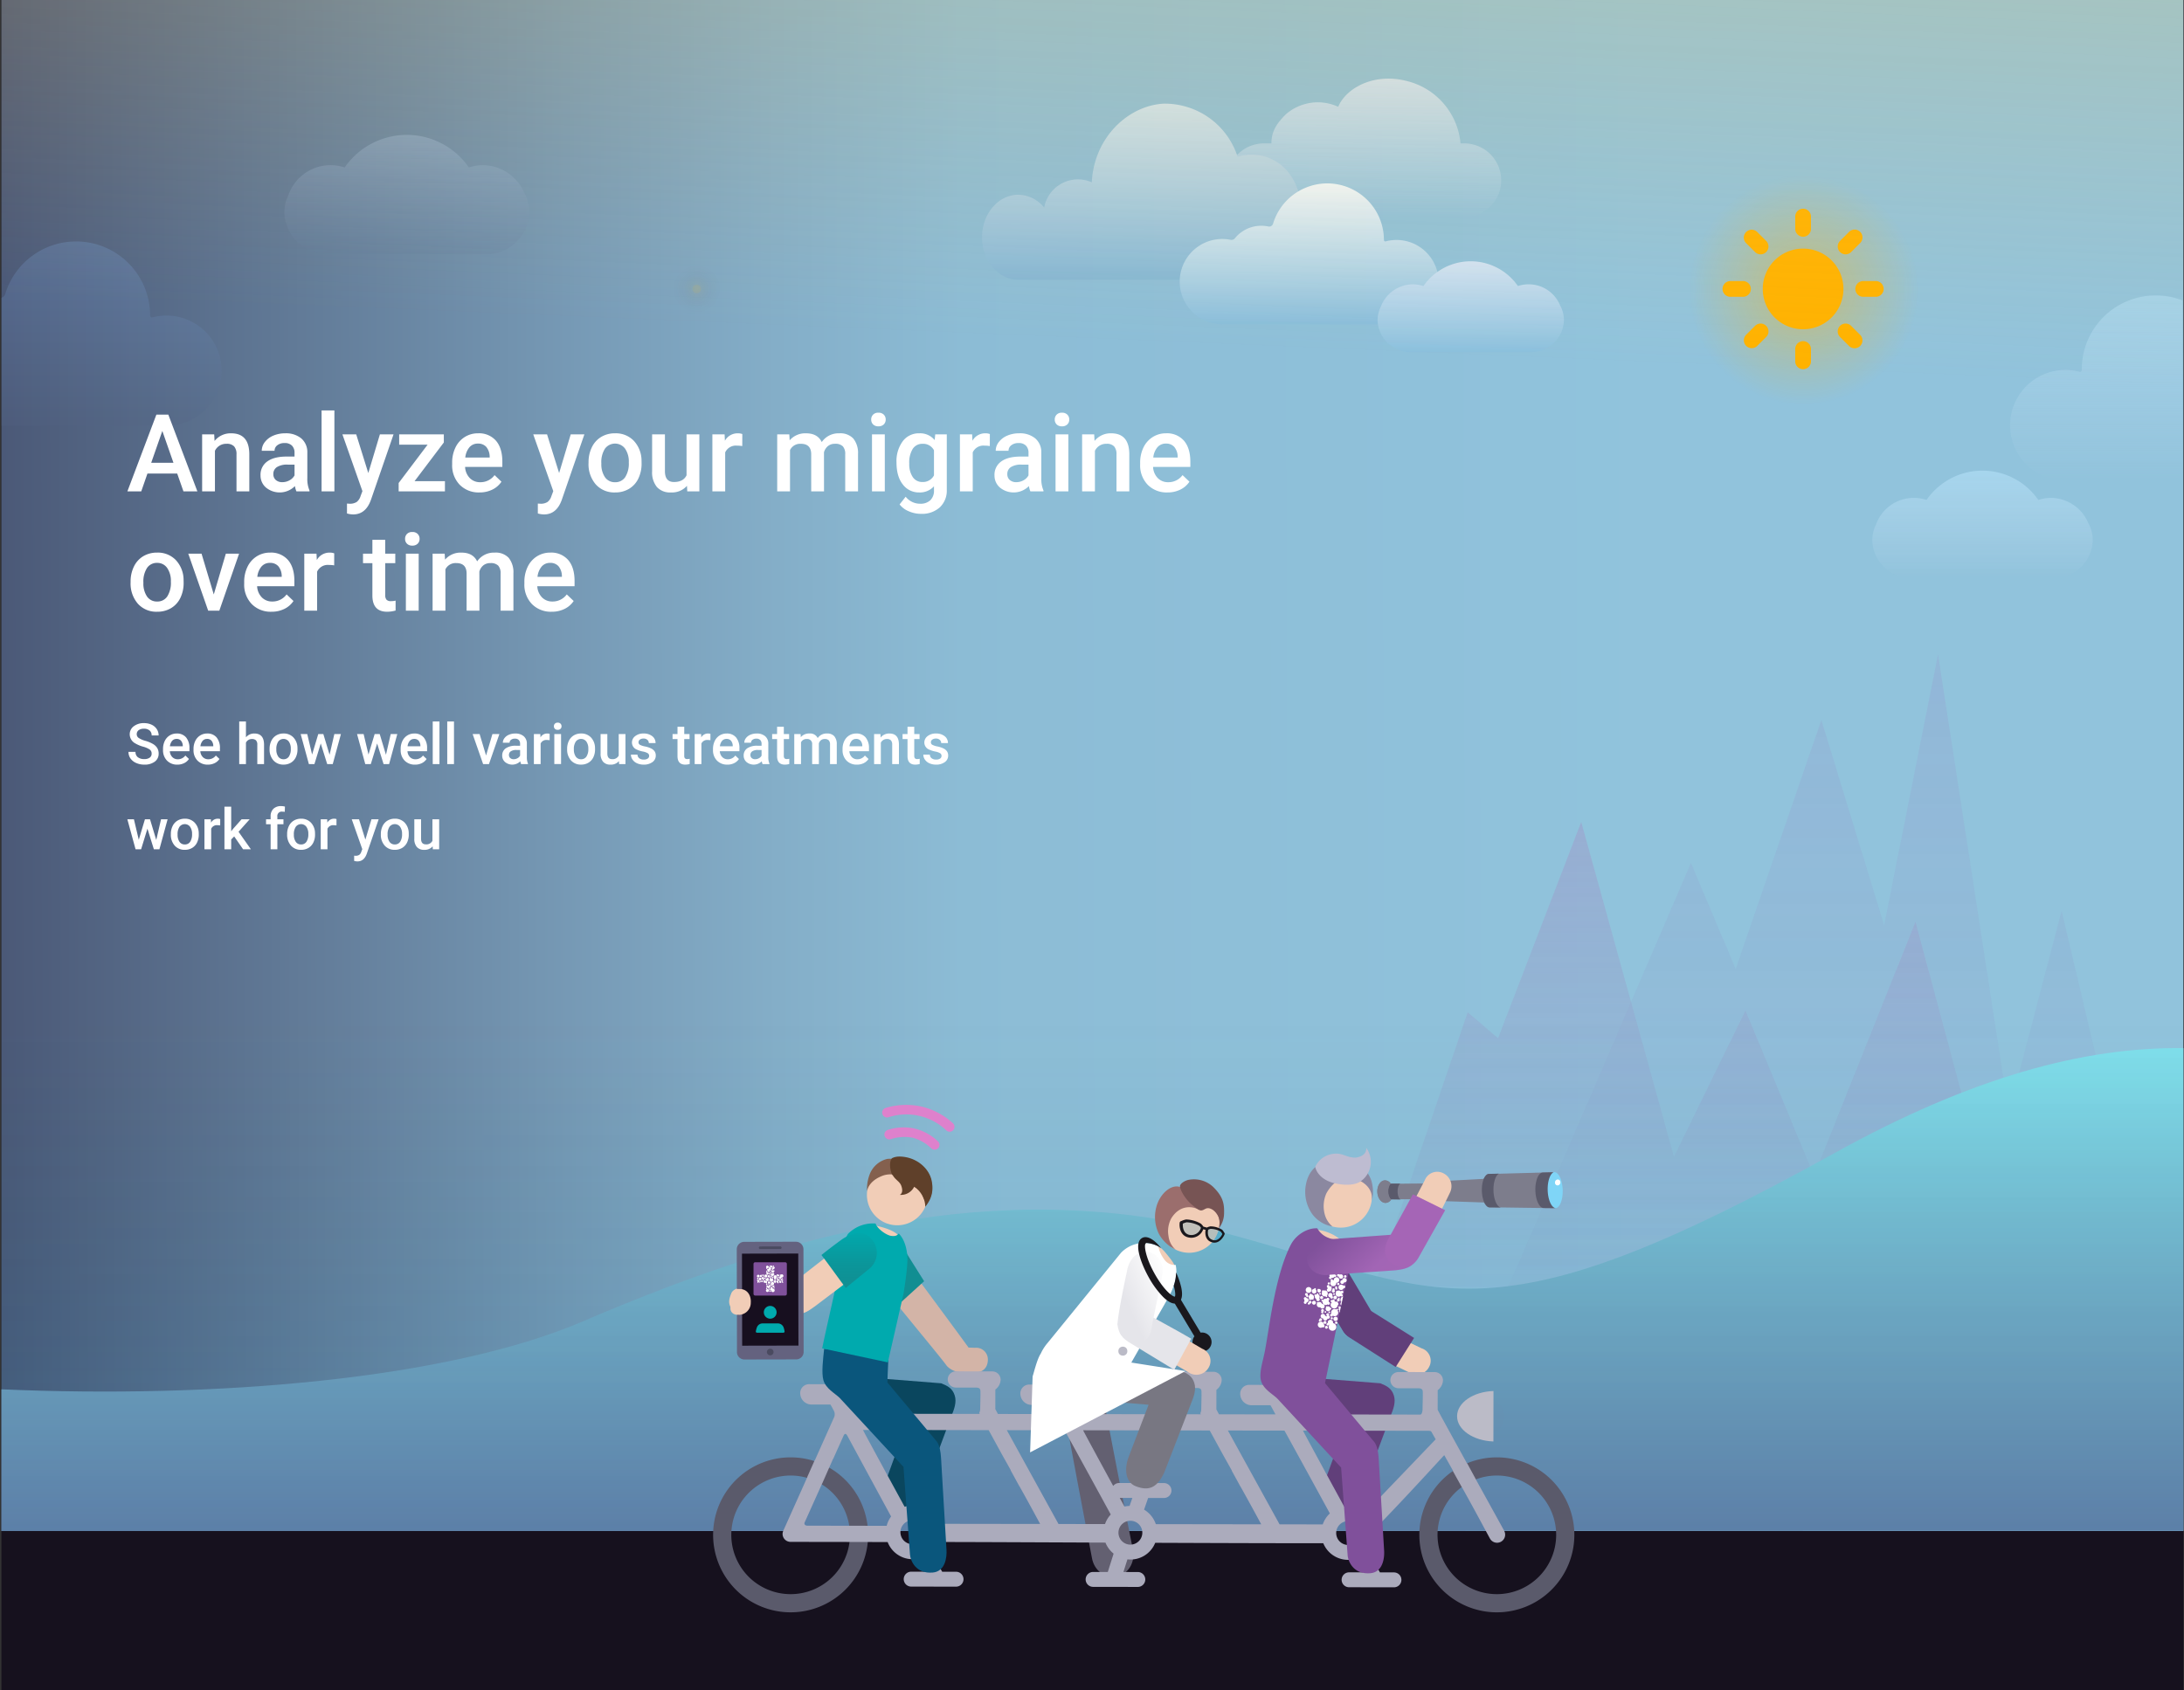 <svg xmlns="http://www.w3.org/2000/svg" width="768.715" height="595"><rect width="100%" height="100%" fill="#333333" stroke="none"/><defs><linearGradient id="linear-gradient-11" x1=".5" x2=".5" y2="1" gradientUnits="objectBoundingBox"><stop offset="0" stop-color="#7ea8e0"/><stop offset="1" stop-color="#526383"/></linearGradient><linearGradient id="linear-gradient" x2=".744" y1=".381" y2=".38" gradientUnits="objectBoundingBox"><stop offset="0" stop-color="#536485"/><stop offset=".351" stop-color="#86b0ce"/><stop offset=".477" stop-color="#96c8e4"/><stop offset=".595" stop-color="#a0d9f4"/><stop offset="1" stop-color="#a5e1fc"/></linearGradient><linearGradient id="linear-gradient-3" x1=".5" x2=".5" y2="1" gradientUnits="objectBoundingBox"><stop offset="0" stop-color="#b0cae8" stop-opacity=".8"/><stop offset="1" stop-color="#607a9a" stop-opacity=".502"/></linearGradient><linearGradient id="linear-gradient-4" x1=".5" x2=".5" y2="1" gradientUnits="objectBoundingBox"><stop offset="0" stop-color="#dce9f8"/><stop offset="1" stop-color="#dce9f8" stop-opacity="0"/></linearGradient><linearGradient id="linear-gradient-5" x1=".5" x2=".5" y2="1" gradientUnits="objectBoundingBox"><stop offset="0" stop-color="#d8e7f2"/><stop offset="1" stop-color="#84b6d4"/></linearGradient><linearGradient id="linear-gradient-6" x1=".5" x2=".5" y2="1" gradientUnits="objectBoundingBox"><stop offset="0" stop-color="#fff"/><stop offset="1" stop-color="#88bddb"/></linearGradient><linearGradient id="linear-gradient-7" x1=".5" x2=".5" y2="1" gradientUnits="objectBoundingBox"><stop offset="0" stop-color="#dce9f8"/><stop offset="1" stop-color="#8ac0dd"/></linearGradient><linearGradient id="linear-gradient-8" x1=".5" x2=".5" y2="1" gradientUnits="objectBoundingBox"><stop offset="0" stop-color="#bce8ff"/><stop offset="1" stop-color="#dce9f8" stop-opacity="0"/></linearGradient><linearGradient id="linear-gradient-9" x1=".5" x2=".5" y2="1" gradientUnits="objectBoundingBox"><stop offset="0" stop-color="#9985c7"/><stop offset="1" stop-color="#859bc7" stop-opacity=".502"/></linearGradient><linearGradient id="linear-gradient-10" x1=".5" x2=".5" y2="1" gradientUnits="objectBoundingBox"><stop offset="0" stop-color="#a786c0"/><stop offset="1" stop-color="#8692c0" stop-opacity=".302"/></linearGradient><linearGradient id="linear-gradient-2" x1=".054" x2="1.041" y1=".593" y2=".55" gradientUnits="objectBoundingBox"><stop offset="0" stop-color="#536485"/><stop offset=".351" stop-color="#955ca5"/><stop offset="1" stop-color="#16111e"/></linearGradient><linearGradient id="linear-gradient-13" x1=".5" x2=".5" y2="1" gradientUnits="objectBoundingBox"><stop offset="0" stop-color="#7fdfeb"/><stop offset="1" stop-color="#6a7da3"/></linearGradient><linearGradient id="linear-gradient-14" x1=".759" x2=".584" y1="-1.292" y2=".388" gradientUnits="objectBoundingBox"><stop offset="0" stop-color="#ffb200"/><stop offset="1" stop-color="#f7cd6c" stop-opacity="0"/></linearGradient><linearGradient id="linear-gradient-15" x1=".5" x2=".5" y2=".44" gradientUnits="objectBoundingBox"><stop offset="0" stop-color="#0090c8"/><stop offset="1" stop-color="#0c606e" stop-opacity="0"/></linearGradient><linearGradient id="linear-gradient-16" x1="5.053" x2="4.057" y1="-6.587" y2="-6.587" gradientUnits="objectBoundingBox"><stop offset="0" stop-color="#56566d"/><stop offset=".131" stop-color="#464557"/><stop offset=".334" stop-color="#32313e"/><stop offset=".543" stop-color="#24232b"/><stop offset=".761" stop-color="#1c1a20"/><stop offset="1" stop-color="#1a181d"/></linearGradient><linearGradient id="linear-gradient-17" x1="453.779" x2="453.779" y2="1" gradientUnits="objectBoundingBox"><stop offset="0" stop-color="#9c67b2"/><stop offset="0" stop-color="#9569b1"/><stop offset="0" stop-color="#8172b1"/><stop offset="0" stop-color="#627fb0"/><stop offset="0" stop-color="#3692af"/><stop offset="0" stop-color="#00aaae"/><stop offset=".583" stop-color="#0b969a"/><stop offset="1" stop-color="#118e92"/></linearGradient><linearGradient id="linear-gradient-18" x1=".013" x2=".991" y1=".93" y2=".065" gradientUnits="objectBoundingBox"><stop offset="0" stop-color="#e5e5ea"/><stop offset=".292" stop-color="#e5e5ea"/><stop offset=".695" stop-color="#f4f4f6"/><stop offset="1" stop-color="#fff"/></linearGradient><linearGradient id="linear-gradient-19" x1="1.016" x2="-.038" y1=".715" y2=".311" gradientUnits="objectBoundingBox"><stop offset="0" stop-color="#9c67b2"/><stop offset="0" stop-color="#a565b6"/><stop offset=".325" stop-color="#a265b5"/><stop offset=".904" stop-color="#80519b"/><stop offset=".999" stop-color="#80519b"/><stop offset="1" stop-color="#80519b"/></linearGradient><radialGradient id="radial-gradient" cx=".5" cy=".5" r=".5" gradientUnits="objectBoundingBox"><stop offset="0" stop-color="#ffb200"/><stop offset=".205" stop-color="#bf8608" stop-opacity=".725"/><stop offset=".418" stop-color="#835c0f" stop-opacity=".471"/><stop offset=".612" stop-color="#543c15" stop-opacity=".267"/><stop offset=".78" stop-color="#32241a" stop-opacity=".122"/><stop offset=".915" stop-color="#1d161d" stop-opacity=".031"/><stop offset="1" stop-color="#16111e" stop-opacity="0"/></radialGradient><radialGradient id="radial-gradient-2" cx=".5" cy=".5" r=".5" gradientUnits="objectBoundingBox"><stop offset="0" stop-color="#ffb200"/><stop offset="1" stop-color="#ffb200" stop-opacity="0"/></radialGradient><style>.cls-14{fill:#ffb200}.cls-26{fill:#f1cdb7}.cls-27{fill:#1a181d}.cls-29{fill:#613f7a}.cls-31{fill:#5a5a6b}.cls-33{fill:#7d7d8c}.cls-35{fill:#fff}.cls-36{fill:#bbbbc7}.cls-47{fill:#00aaae}.cls-49{fill:#de81cc}.cls-54{fill:#4a4a60}</style></defs><g id="n1-headache-carousel-analyze-data-migraine_3_tb" transform="translate(.5)"><path id="Path_22014" fill="#16111e" d="M0 0h768v595H0z"/><path id="dkGradientBackground" fill="url(#linear-gradient)" d="M0 0h768v539H0z" opacity=".858"/><g id="Group_11634" opacity=".3" transform="translate(236.135 93.135)"><circle id="Ellipse_748" cx="8.592" cy="8.592" r="8.592" fill="url(#radial-gradient)" opacity=".29"/><circle id="Ellipse_749" cx="1.488" cy="1.488" r="1.488" fill="#ffb200" opacity=".3" transform="translate(7.104 7.104)"/></g><path id="Path_132" fill="url(#linear-gradient-3)" stroke="rgba(0,0,0,0)" d="M6765.315 2560.7a15.988 15.988 0 00-14.736-9.778 15.78 15.78 0 00-4.78.811 26.568 26.568 0 00-43.717 0 15.675 15.675 0 00-19.716 9.523 13.976 13.976 0 00-1.491 6.49 15.227 15.227 0 0015.59 14.562h55.016a15.236 15.236 0 0015.59-14.562 14.138 14.138 0 00-1.756-7.046z" opacity=".4" transform="translate(-6581.266 -2492.773)"/><g id="Group_11620" opacity=".854" transform="translate(-278.219 -66.989)"><path id="Path_128" fill="url(#linear-gradient-4)" stroke="rgba(0,0,0,0)" d="M6769.213 2519.982h-.823a24.918 24.918 0 00-16.272-21.158c-13.266-4.732-24.061 1.61-26.787 8.271a17.155 17.155 0 00-18.348 2.572c-3.291 3.24-5.165 6.067-5.165 10.315h-2.3a12.972 12.972 0 00-.643 25.937h.643s35.159.017 69.679.04a12.991 12.991 0 10.869-25.967h-.869z" transform="translate(-5976.596 -2402.508)"/><path id="Path_129" fill="url(#linear-gradient-5)" stroke="rgba(0,0,0,0)" d="M6662.774 2532.959a11.877 11.877 0 019.117 4.5 12.077 12.077 0 0114.045-9.717 11.946 11.946 0 012.713.833c.84-16.308 13.34-27.087 25.253-27.692a26.9 26.9 0 0126.068 18.678c9.515-2.748 19.583 2.472 22.025 14.771a11.108 11.108 0 015.32-1.368c7.044 0 12.751 6.7 12.751 14.959s-5.716 14.963-12.751 14.963h-104.539c-7.044 0-12.752-6.7-12.752-14.963s5.708-14.967 12.752-14.967z" transform="translate(-6026.648 -2397.395)"/><path id="Path_130" fill="url(#linear-gradient-6)" d="M6770.346 2546.689a14.827 14.827 0 00-18.612-13.617.49.49 0 01-.6-.351.571.571 0 01-.016-.124 19.939 19.939 0 00-39.025-5.76 1.433 1.433 0 01-1.671.993 11.946 11.946 0 00-11.754 4.145 1.584 1.584 0 01-1.525.539 15.008 15.008 0 10-2.813 29.732h61.205a14.825 14.825 0 0014.831-14.822c0-.243-.007-.488-.02-.731z" transform="translate(-5986.287 -2381.106)"/><path id="Path_133" fill="url(#linear-gradient-7)" stroke="rgba(0,0,0,0)" d="M6772.705 2539.723a11.94 11.94 0 00-14.847-6.823 20.218 20.218 0 00-33.264 0 11.992 11.992 0 00-3.632-.614 12.148 12.148 0 00-11.364 7.861 10.667 10.667 0 00-1.134 4.941 11.587 11.587 0 0011.86 11.079h41.858a11.593 11.593 0 0011.861-11.079 10.733 10.733 0 00-1.338-5.365z" transform="translate(-5945.863 -2365.197)"/></g><g id="Group_11640" transform="translate(593.914 61.6)"><circle id="Ellipse_1228" cx="40.5" cy="40.5" r="40.5" fill="url(#radial-gradient-2)" opacity=".427" transform="translate(-.016 -.012)"/><g id="Group_2025" transform="translate(11.875 11.875)"><path id="Path_4925" d="M455.914 3389.377a14.2 14.2 0 1014.2 14.207 14.2 14.2 0 00-14.2-14.207" class="cls-14" transform="translate(-427.556 -3375.329)"/><path id="Path_4926" d="M450.465 3391.9a2.778 2.778 0 01-2.773-2.769v-4.431a2.773 2.773 0 015.542 0v4.434a2.769 2.769 0 01-2.766 2.769h-.006" class="cls-14" transform="translate(-422.107 -3382.026)"/><path id="Path_4927" d="M450.465 3406.424a2.776 2.776 0 00-2.773 2.773v4.434a2.773 2.773 0 005.542 0v-4.431a2.765 2.765 0 00-2.762-2.773h-.01" class="cls-14" transform="translate(-422.107 -3359.795)"/><path id="Path_4928" d="M456.332 3393.782a2.767 2.767 0 01-.006-3.912h.006l3.132-3.14a2.773 2.773 0 114.01 3.832l-.09.09-3.136 3.131a2.776 2.776 0 01-3.916 0" class="cls-14" transform="translate(-414.975 -3378.526)"/><path id="Path_4929" d="M446.118 3404a2.762 2.762 0 00-3.906-.011l-.01.011-3.146 3.135a2.773 2.773 0 003.838 4c.031-.029.059-.059.088-.088l3.136-3.132a2.781 2.781 0 000-3.918" class="cls-14" transform="translate(-430.754 -3362.749)"/><path id="Path_4930" d="M458.762 3398.129a2.768 2.768 0 012.766-2.773h4.438a2.771 2.771 0 010 5.543h-4.432a2.762 2.762 0 01-2.771-2.749v-.021" class="cls-14" transform="translate(-412.02 -3369.88)"/><path id="Path_4931" d="M444.279 3398.129a2.769 2.769 0 00-2.769-2.773h-4.434a2.771 2.771 0 000 5.543h4.432a2.764 2.764 0 002.771-2.757v-.013" class="cls-14" transform="translate(-434.305 -3369.88)"/><path id="Path_4932" d="M456.331 3403.995a2.768 2.768 0 013.916 0l3.136 3.135a2.771 2.771 0 01-3.824 4.011c-.032-.032-.065-.063-.1-.1l-3.132-3.133a2.767 2.767 0 010-3.913" class="cls-14" transform="translate(-414.975 -3362.748)"/><path id="Path_4933" d="M446.093 3393.753a2.779 2.779 0 000-3.916l-3.136-3.131a2.773 2.773 0 00-3.926 3.918l3.146 3.13a2.766 2.766 0 003.908.008l.008-.008" class="cls-14" transform="translate(-430.729 -3378.495)"/></g></g><path id="Path_132-2" fill="url(#linear-gradient-8)" stroke="rgba(0,0,0,0)" d="M6756.872 2558.659a14.387 14.387 0 00-13.261-8.8 14.24 14.24 0 00-4.3.73 23.912 23.912 0 00-39.346 0 14.107 14.107 0 00-17.746 8.571 12.611 12.611 0 00-1.341 5.84 13.707 13.707 0 0014.031 13.107h49.518a13.713 13.713 0 0014.03-13.107 12.711 12.711 0 00-1.581-6.34z" opacity=".5" transform="translate(-6022.373 -2374.574)"/><g id="Group_11621" opacity=".648" transform="translate(-284.633 -39.104)"><path id="Path_3712" fill="url(#linear-gradient-9)" d="M6988.3 4103.708l64.474-149.6 15.77 37.228 30.141-87.564 22.1 72.258 18.974-95.407 24.866 161.291 18.624-71.027 31.454 133.316z" opacity=".3" transform="translate(-6173.478 -3611.17)"/><path id="Path_3713" fill="url(#linear-gradient-10)" d="M7163.29 4106.088l-25-65.391-10.621 28.117-25.243-94.135-35.724 89.37-24.118-58.134-25.182 51.48-32.632-117.879-29.266 76.118-10.693-9.1-32.822 96.344z" opacity=".527" transform="translate(-6144.085 -3611.033)"/></g><path id="Path_22026" fill="url(#linear-gradient-11)" stroke="rgba(0,0,0,0)" d="M9104.018 5745.566a19.409 19.409 0 00-5.65.633.645.645 0 01-.786-.465.63.63 0 01-.021-.171v-.009a26.055 26.055 0 00-51.007-7.539 1.866 1.866 0 01-1.323 1.271v45.072h58.108a19.4 19.4 0 00.679-38.788z" opacity=".25" transform="translate(-9045.23 -5634.456)"/><path id="Path_22027" fill="url(#linear-gradient-8)" stroke="rgba(0,0,0,0)" d="M9175.027 5773.272a26.028 26.028 0 00-35.48 24.456v.009a.659.659 0 01-.02.174.648.648 0 01-.788.466 19.332 19.332 0 00-5.656-.637 19.507 19.507 0 00.679 39h41.266z" opacity=".4" transform="translate(-8407.313 -5667.495)"/><path id="Path_22038" fill="url(#linear-gradient-13)" d="M7986.481 5942.01c-121.859 67.6-137 49.409-209.581 29.427-78.294-21.557-151.042-4.524-230.675 29.692-48.137 20.684-130.179 27.278-204.882 24.007v49.872c259.8.02 549.577 0 768-.065V5905.03c-35.028-.489-74.811 10.325-122.862 36.98z" transform="translate(-7341.344 -5536.014)"/><path id="dkGradientBackground-3" fill="url(#linear-gradient-14)" d="M0 0h768v317H0z" opacity=".75"/><path id="tbGradientBackground" fill="url(#linear-gradient-15)" d="M0 0h768v410H0z" opacity=".13" transform="rotate(180 384 269.5)"/><g id="Group_11632" transform="translate(-7177.645 -2433.181)"><path id="Path_14497" fill="#ffb200" d="M3819.3 2191.956a6.48 6.48 0 00.237-9.15l-9.386 8.913a6.479 6.479 0 009.149.237z" opacity=".005" transform="rotate(-47 6613.746 -1908.196)"/><path id="Path_21929" fill="#d3b4a7" d="M7524.835 2911.382a4.124 4.124 0 00-4.543-3.692l-2.235-.076c-3.81-5.265-20.667-28.087-27.977-37.851a96.092 96.092 0 01-3.646 8.913l-1.7 3.507c7.273 9.471 24.324 29.8 25.646 31.859a6.968 6.968 0 005.654 2.194c2.012.035 4.944.062 4.944.062 2.371-.147 3.76-1.829 3.868-4.2a4.186 4.186 0 00-.011-.716z"/><path id="Path_21930" d="M7649.379 2870.747c-.314.952-3.3.429-5.88-.422s-5.663-2.534-5.349-3.487 3.358-.991 6.55.275c2.529 1.003 4.993 2.681 4.679 3.634z" class="cls-26"/><path id="Path_21931" d="M7599.726 2902.343l-7.106-11.857c.036-.028-.308-.5-.273-.523l-1.75.04-.188 1.889c-.2-.452-.085-.049.034-.1l7.108 11.859a3.355 3.355 0 102.175-1.3z" class="cls-27"/><path id="Path_21932" d="M7587.691 2874.582c1.173 1.5 3.859 4.405 2.906 5.886-.8 1.247-4.333-.643-6.3-2.588s-2.823-4.864-1.78-5.919 3.096-.028 5.174 2.621z" class="cls-26"/><path id="Path_21933" fill="#0a465e" d="M7508.45 2920.19l-19.639-1.554c-3.594 2.513-6.368 4.75-11.973 8.753 8.107.789 20.248 4.76 20.248 4.76l-7.538 20.718c-1.581 4.178-1.153 8.856 2.434 10.275 5.086 2.013 7.705.1 10.014-4.554l10.19-27.3c.685-1.733 1.791-4.412.989-6.852s-2.349-3.276-4.725-4.246z"/><path id="Path_21934" d="M7663.018 2920.19l-19.639-1.554c-3.594 2.513-6.367 4.75-11.972 8.753 8.107.789 20.248 4.76 20.248 4.76l-7.538 20.718c-1.582 4.178-1.154 8.856 2.434 10.275 5.086 2.013 7.7.1 10.013-4.554l10.19-27.3c.686-1.733 1.791-4.412.989-6.852s-2.349-3.276-4.725-4.246z" class="cls-29"/><path id="Path_21935" fill="#636071" d="M7561.488 2981.708c.755 4.363 4.609 7.3 8.6 6.559s6.619-4.851 5.871-9.207c-.382-2.164-8.115-40.116-11.789-61.422l-15.953-7.356c4.262 24.597 12.995 69.801 13.271 71.426z"/><path id="Path_21936" d="M7704 2952.662a20.879 20.879 0 11-20.878 20.879 20.9 20.9 0 0120.878-20.879m0-6.4a27.279 27.279 0 1027.279 27.278 27.278 27.278 0 00-27.279-27.277z" class="cls-31"/><path id="Path_21937" d="M7455.422 2952.662a20.879 20.879 0 11-20.878 20.879 20.9 20.9 0 0120.878-20.879m0-6.4a27.279 27.279 0 1027.279 27.278 27.278 27.278 0 00-27.279-27.278z" class="cls-31"/><path id="Path_5895" fill="#118e92" d="M7502.416 2884.255c-3.579-5.692-6.9-10.99-9.223-14.734a109.644 109.644 0 01-5.027 9.764l-2.281 3.815c1.937 3.041 3.635 6.065 6.4 10.361z"/><path id="Path_7488" d="M7647.1 2873.273l12.223 20.713c1.129 2.083 4.542 5.829.583 8.626-3.789 2.675-7.772 2.42-9.836-.523-2.7-4.346-13.345-21.2-13.345-21.2-1.508-2.784-2.76-7.848 1.217-10.236a6.428 6.428 0 019.158 2.621z" class="cls-29"/><g id="Group_11623"><path id="Path_21938" d="M7680.51 2913.57a4.5 4.5 0 01-.294.728 4.917 4.917 0 01-6.215 2.485s-5.062-2.489-7.081-3.394l4.058-8.662 6.5 3.135a4.568 4.568 0 013.032 5.708z" class="cls-26"/></g><path id="Path_21939" d="M7658.69 2894.077c3.1 1.909 12 7.508 16.179 10.138l-6.472 10.241-16.357-10.444a7.407 7.407 0 01-2.54-9.189c2.022-3.901 7.033-2.073 9.19-.746z" class="cls-29"/><g id="Group_11626"><path id="Path_21940" d="M7724.72 2858.532c-1.4-.021-2.79-.034-4.192-.051a.629.629 0 01-.086 0q-7.783-.1-15.534-.214l-3.548-.043a1.109 1.109 0 01-.784-.291 10.033 10.033 0 01-1.118-1.405h-.006l-15.03-.508a581.108 581.108 0 01-4.014-.083 4.531 4.531 0 01-.307-.628c-3.247.035-6.514.067-9.761.094-1.176.016-2.331.027-3.506.034a2.447 2.447 0 01-2 1.244c-1.554.015-2.846-1.738-2.906-3.915v-.025c-.055-2.19 1.156-3.981 2.71-4a2.551 2.551 0 012.055 1.2c1.176-.007 2.331-.018 3.507-.034 3.247-.027 6.513-.059 9.761-.094a5.646 5.646 0 01.276-.626c1.327-.056 2.667-.113 4.008-.16l15.1-.808a10.534 10.534 0 011.081-1.413 1.089 1.089 0 01.77-.3c1.174-.033 2.336-.066 3.517-.095 5.124-.145 10.275-.281 15.4-.422a.8.8 0 01.086-.005c1.248-.029 2.476-.063 3.711-.092-1.232.661.412 3.225.481 6.267 0 .008-.654.43-.653.439.103 3.419-.502 5.779.982 5.934z" class="cls-33"/><path id="Path_21941" fill="#7fd5f7" d="M7724.552 2858.539c-.048 0-.1 0-.145-.007-1.467-.153-2.71-2.907-2.794-6.3-.068-3 .788-5.536 2.006-6.19a1.259 1.259 0 01.619-.172c1.535-.015 2.845 2.807 2.938 6.308s-1.089 6.346-2.624 6.361z"/><g id="Group_11625"><g id="Group_11624"><path id="Path_21942" d="M7724.72 2858.532c-1.4-.021-2.79-.034-4.192-.051a.629.629 0 01-.086 0c-1.517-.081-2.807-2.838-2.885-6.226 0-.009 0-.026.006-.03a11.916 11.916 0 01.362-3.358 7.77 7.77 0 01.24-.777c.46-1.242 1.158-2.045 1.96-2.1a.8.8 0 01.086-.005c1.248-.029 2.476-.063 3.711-.092-1.232.661-2.1 3.223-2.03 6.265v.026c.092 3.416 1.344 6.193 2.828 6.348z" class="cls-31"/><path id="Path_21943" d="M7705.482 2858.308c-1.317-.02-2.634-.031-3.957-.046a.763.763 0 01-.082 0c-1.431-.075-2.648-2.678-2.718-5.876v-.029a11.246 11.246 0 01.344-3.17 7.463 7.463 0 01.227-.733c.436-1.173 1.1-1.932 1.852-1.984a.7.7 0 01.081-.005c1.179-.028 2.338-.06 3.5-.088-1.164.625-1.983 3.043-1.92 5.915v.024c.091 3.227 1.272 5.846 2.673 5.992z" class="cls-31"/><path id="Path_21944" d="M7670.246 2855.476c-.617-.024-2.684-.037-3.3-.059h-.038c-.67-.052-1.21-1.286-1.207-2.785v-.014a5.3 5.3 0 01.2-1.481 3.68 3.68 0 01.115-.341c.218-.544.535-.892.891-.907a.246.246 0 01.038 0c.552 0 2.545-.009 3.092-.008-.553.279-.964 1.4-.968 2.749v.011c-.001 1.51.522 2.751 1.177 2.835z" class="cls-31"/></g><path id="Path_21945" d="M7664.839 2856.674c-1.554.015-2.846-1.738-2.906-3.915v-.025c-.055-2.19 1.156-3.981 2.71-4a2.551 2.551 0 012.055 1.2c-.05 0-.1.006-.152.006a4.966 4.966 0 00.136 5.5c.051 0 .1 0 .153-.006a2.447 2.447 0 01-1.996 1.24z" class="cls-33"/></g><path id="Path_21946" d="M7726.333 2849.175a1.1 1.1 0 01-.678 1.3.917.917 0 01-1.169-.7 1.1 1.1 0 01.679-1.3.915.915 0 011.168.7z" class="cls-35"/></g><path id="Path_21948" d="M7702.814 2922.906c-7.129.23-12.807 4.1-12.815 8.864s5.66 8.65 12.789 8.9z" class="cls-36"/><path id="Path_14576" d="M7652.081 2864.958a10.962 10.962 0 10-13.554-7.533 10.963 10.963 0 0013.554 7.533z" class="cls-26"/><path id="Path_21949" fill="#8b88a0" d="M7660.177 2850.362a9.541 9.541 0 00-1.7-4.175 9.132 9.132 0 00-6.536-4.951 3.132 3.132 0 00-.6-.062c-.425-.794-.9-1.053-.944-1.029-.1.05-1.51-.584-4.7.831a12.334 12.334 0 00-1.934 1.1c-4.27 1.392-6.574 4.52-7.14 9.268a13.615 13.615 0 002.257 9.064 11.256 11.256 0 007.267 4.579 8.368 8.368 0 01-2.76-4.419 11.159 11.159 0 01.534-7.084 12.612 12.612 0 014.3-4.8 5.252 5.252 0 011.988.049c1.357-.331 4.465-.579 6.323.564 4.433 2.728 3.429 6.737 3.429 6.737a12.609 12.609 0 00.216-5.672z"/><path id="Path_21950" fill="#bebcd1" d="M7658.02 2837.279c-.035 0 .561 2.578-3.206 3.379a4.381 4.381 0 01-.65.084c-3.214-.011-4.562-1.868-7.925-1.314a8 8 0 00-6.151 4.527c-.006 0-.006.037 0 .091a.679.679 0 00.058.27c.291 1.119 1.829 4.576 7.535 5.607.061.012.121.025.183.036.123.021.244.044.371.062 2.776.47 6.111.431 8.026-1.088a8.341 8.341 0 001.759-11.654z"/><path id="Path_21951" fill="#ababbc" d="M7706.57 2972.08c-.731-1.338-5.132-9.3-9.978-18.082l.02-.006-3.059-5.641-.061.023c-5.237-9.505-9.6-17.392-10.324-18.868l.011-6.906a4.506 4.506 0 001.858-3.5 2.929 2.929 0 00-2.942-2.858l-12.761-.019a2.854 2.854 0 00-.008 5.707l6.949.01c1.992 0 1.6.992 1.67 2.489 0 0-.1 5.068-.1 4.926.042-.817.089 1.849-.8 1.848l-44.2-.067-.289-.537a1.918 1.918 0 01-.511-.539c-.381-.694-.739-1.353-1.176-2.13-.629-1.119-.74-2.144 1.139-2.409 2.511-.355 4.1-.591 6.457-.966a1.894 1.894 0 00-.075-3.786l-21.437-.032a3.139 3.139 0 00-3.253 3.6 3.973 3.973 0 004.2 3.561c1.434 0 3.754 0 4.645.007 1.134.007 1.744 0 1.744 0 .512.784.821 1.454 1.252 2.233l.547.991-19.889-.029a103.9 103.9 0 01-.916-1.705l.01-6.905a4.5 4.5 0 001.858-3.5 2.927 2.927 0 00-2.942-2.858l-12.76-.019a2.853 2.853 0 10-.009 5.706l6.949.011c1.992 0 1.6.993 1.67 2.489 0 0-.1 5.068-.1 4.927a3.324 3.324 0 01-.34 1.506l.187.342-44.351-.067-.29-.537a1.923 1.923 0 01-.511-.539c-.381-.695-.739-1.352-1.176-2.13-.629-1.119-.739-2.144 1.14-2.409 2.511-.355 4.1-.592 6.456-.967a1.894 1.894 0 00-.074-3.785l-21.437-.032a3.139 3.139 0 00-3.253 3.595 3.974 3.974 0 004.2 3.561c1.434 0 3.754 0 4.645.007 1.134.006 1.744 0 1.744 0 .512.785.821 1.454 1.252 2.233l.547.991-20.309-.03a99.483 99.483 0 01-.916-1.705l.01-6.905a4.506 4.506 0 001.858-3.5 2.93 2.93 0 00-2.941-2.875l-12.76-.019a2.854 2.854 0 10-.009 5.707l6.948.01c1.993 0 1.6.993 1.67 2.489 0 0-.1 5.068-.095 4.927a3.359 3.359 0 01-.341 1.507l.187.341-42.615-.064a2.462 2.462 0 01-2.212-1.078c-.381-.7-.739-1.353-1.176-2.13-.629-1.12-.739-2.144 1.139-2.41 2.511-.354 4.1-.591 6.457-.966a1.894 1.894 0 00-.074-3.786l-21.438-.032a3.139 3.139 0 00-3.252 3.595 3.972 3.972 0 004.2 3.561c1.434 0 3.755 0 4.646.007 1.134.007 1.743 0 1.743 0 .512.784.821 1.453 1.252 2.232a2.723 2.723 0 01-.023 2.425c-.412.93-3.327 7.447-6.684 14.948-.017-.006-.036-.009-.053-.015l-2.6 5.859.035.009c-3.994 8.925-7.878 17.6-8.453 18.878a3.06 3.06 0 00-.3 1.163 2.808 2.808 0 002.817 2.86l18.777.028 8.342.021 7.045.011a9.4 9.4 0 0010.554 5.87l2.6 4.57-4.812-.007a2.624 2.624 0 10-.008 5.247l9.334.014 6.407.01a2.624 2.624 0 10.008-5.248l-4.888-.007-3.964-6.96a9.461 9.461 0 002.372-3.509c10.851.007 34.086.112 59.06.217a9.5 9.5 0 002.873 3.879l-2.043 6.461-5.123-.008a2.624 2.624 0 10-.008 5.247l15.742.024a2.624 2.624 0 00.008-5.247l-5.12-.008 1.409-4.454a9.357 9.357 0 009.775-5.822c23.108.091 45.576.162 59.158.138a9.4 9.4 0 0011.2 5.525l2.7 4.739-4.813-.007a2.624 2.624 0 00-.008 5.248l15.743.023a2.624 2.624 0 10.007-5.247l-4.887-.008-4.259-7.479a9.229 9.229 0 002.388-7.735c9.269-9.325 24.361-25.99 24.515-26.05 0 0 2.2 3.892 3.1 5.525-.027.019-.052.04-.079.058l3.119 5.614.022-.017c4.664 8.322 8.837 16.208 9.9 18.143a2.853 2.853 0 105.007-2.736zm-217.334-1.719l-27.862-.047c-.982 0-1.282-.626-.972-1.246 1.008-2.236 3.513-7.812 6.116-13.609l.019.013 3.819-8.68.042.021c1.781-3.967 3.2-7.142 3.65-8.144.425-.95.9-.823 1.349.006 4.61 8.533 11.7 21.606 15.394 28.4a9.424 9.424 0 00-1.555 3.286zm9.041 6.457a4.2 4.2 0 114.2-4.191 4.2 4.2 0 01-4.2 4.191zm9.052-7.157a9.434 9.434 0 00-11.779-6c-5.193-9.516-14.747-27.049-14.652-27.049l44.233.067 1.538 2.81.1.184 3.326 6.079a781.418 781.418 0 012.82 5.03c-.017.012-.031.026-.047.037l3.084 5.637.024-.019c2.79 4.979 5.4 9.79 7.275 13.276zm58.756.088l-16.373-.024c-3.3-6-12.725-23.078-18.191-33.037l20.332.031a7321.469 7321.469 0 0116.251 29.663 9.44 9.44 0 00-2.019 3.367zm8.93 7.234a4.2 4.2 0 114.2-4.191 4.2 4.2 0 01-4.2 4.191zm-3.747-16.442l4.441.006-.979 2.808a9.417 9.417 0 00-1.8.236c-.516-.95-1.075-1.973-1.662-3.05zm12.7 9.235a9.484 9.484 0 00-4.138-5.107l1.433-4.114 5.525.009a2.624 2.624 0 10.008-5.247l-15.742-.024a2.609 2.609 0 00-2.08 1.036c-4.984-9.147-10.664-19.6-10.591-19.6l44.557.067 1.538 2.811.1.184 3.326 6.078a715.12 715.12 0 012.82 5.032c-.017.01-.031.025-.047.036l3.085 5.637.023-.019a897.9 897.9 0 017.276 13.276zm58.755.089l-15.2-.023c-3.305-6-12.726-23.079-18.192-33.038l19.911.03a7225.492 7225.492 0 0115.983 29.171 9.468 9.468 0 00-2.504 3.86zm8.93 7.233a4.2 4.2 0 114.2-4.191 4.2 4.2 0 01-4.202 4.193zm6.1-11.4a9.244 9.244 0 00-7.507-2.123c-5.231-9.589-14.57-26.729-14.476-26.729h.153l43.385.064c1.22 0 1.453-.051 1.81.6.256.465 1.345 2.4 1.345 2.4z"/><g id="Group_11627"><path id="Path_14576-2" d="M7597.076 2874.148a10.706 10.706 0 10-12-9.236 10.705 10.705 0 0012 9.236z" class="cls-26"/><path id="Path_21952" fill="#9b6e6d" d="M7606.166 2857.631a8.833 8.833 0 00-5.794-6.416c-.17-.063-7.055-.384-7.7-.073-3.249-1.279-7.249 2.319-8.483 6.823a13.59 13.59 0 00.823 9.559 13.4 13.4 0 003.989 4.5c1.076.638 2.1 1.206 1.968 1.144a7.455 7.455 0 01-2.536-4.811 9.562 9.562 0 01.95-6.2c3.026-4.911 7.473-4.357 9.784-3.065 1.035.12 1.777-2.108 2.795-1.562 4.48 2.4 4.467 5.686 4.467 5.686a14.484 14.484 0 00-.263-5.585z"/><path id="Path_21953" fill="#775454" d="M7607.994 2860.156c.079-3.405-.485-5.717-3.706-8.979a9.887 9.887 0 00-8.888-2.595c-1.088.217-2.938 1.25-2.936 2.256.194 1.782 2.116 4.691 4.11 6.385 1.394 1.184 2.6 2.108 3.293 2.111 1.364.007 1.852-1.683 4.219-.171 3.353 2.474 2.016 5.933 2.129 6.393a8.83 8.83 0 001.779-5.4z"/></g><path id="Path_21954" fill="#0090c8" d="M7602.668 2865.62l1.517-.148 2.347.62 1.147 1.231.092.615-1.546 1.905-1.58.47-1.648-.541-1.008-1.5-.074-1.508.157-.853z" opacity=".25"/><path id="Path_21955" fill="#0090c8" d="M7594.131 2863.212l1.8-.129 2.811.748 1.4 1.4.125.689-1.8 2.088-1.872.487-1.976-.643-1.237-1.7-.124-1.684.167-.947z" opacity=".2"/><path id="Path_21956" fill="url(#linear-gradient-16)" d="M7608.2 2867.538a.512.512 0 00-.194-.44 3.9 3.9 0 00-.694-.972 7.932 7.932 0 00-4.124-1.189 4.34 4.34 0 00-1.252.426l-1.234-.339a4.52 4.52 0 00-.9-1.053 11.022 11.022 0 00-5.153-1.459 5.458 5.458 0 00-1.571.5c-.22.087-.433.116-.572.318a.7.7 0 00-.158.495c-.148 1.409.249 4.42 3.128 5.018a4.457 4.457 0 005.178-2.887l.824.216c-.246 1.327-.125 3.892 2.532 4.443 2.161.449 3.629-1.674 4.088-2.713a.8.8 0 00.102-.364zm-12.452.382c-2.218-.488-2.35-2.982-2.261-3.945a6.262 6.262 0 011.313-.472 10.106 10.106 0 014.47 1.235 4.22 4.22 0 01.577.7 3.514 3.514 0 01-4.101 2.482zm8.5 1.873c-2.431-.535-1.959-3.156-1.839-3.672a4.072 4.072 0 01.8-.305 7.329 7.329 0 013.6.972 4.187 4.187 0 01.579.845c-.343.729-1.466 2.528-3.137 2.16z"/><path id="Path_21957" fill="#787782" d="M7592.78 2915.786l-14.478-1.63c-3.594 2.512-11.063 7.836-16.669 11.839 8.108.789 19.784 1.751 19.784 1.751l-7.022 18.376c-1.582 4.178-1.154 8.856 2.434 10.276 5.086 2.012 7.7.1 10.013-4.554l9.674-24.957c.685-1.733 1.791-4.411.989-6.852s-2.349-3.278-4.725-4.249z"/><path id="Path_21958" fill="#0a567c" d="M7508.375 2946.583c-.274-5.091-1.686-6.123-1.954-6.433l-16.938-20.257s.135-4.312.414-9.838l-22.676-2.048-.019.214c-.329 3.306-.981 8.252-.234 10.876.831 2.925 3.987 4.575 5.7 6.209l22.483 24.316 2.289 30.87c.159 2.051 1.948 6.855 8.04 6.32 4.343-.381 5.011-5.322 4.8-8.151z"/><path id="Path_5888" d="M7493.558 2869.088c-.4 1.275-3.539 1.082-6.481.176s-5.645-2.742-5.253-4.016 3.555-.717 6.5.19 5.628 2.377 5.234 3.65z" class="cls-26"/><path id="Path_5902" d="M7496.5 2875.247c-.411-4.149-1.665-6.419-3.028-7.8-.459.645-1.2 1.142-3.019.775-2.494-.768-4.838-3.1-5.111-4.28a12.244 12.244 0 00-9.744 3.67c-2.429 4.262-1.569 3.881-3.706 15.686-1.494 7.462-3.9 17.371-5.361 24.6l23.113 4.927 5.54-24.267s1.654-9.935 1.316-13.311z" class="cls-47"/><path id="Path_7488-2" d="M7480.75 2880.413l-16.834 12.724c-1.748 1.162-4.9 4.067-7.7.529-2.675-3.394-3.966-5.406-1.711-7.293 6.33-5.3 19.417-15.2 19.417-15.2 2.335-1.553 5.6-3.034 8.037.546a6.229 6.229 0 01-.912 8.505 5.31 5.31 0 01-.624.435z" class="cls-26"/><path id="Path_5903" fill="url(#linear-gradient-17)" d="M7466.27 2875.027c2.77 3.585 6.376 8.725 8.566 11.578l8.183-6.684-.39.317a7.242 7.242 0 001.863-10.071 6.661 6.661 0 00-.439-.576c-2.532-3.709-7.8-2.031-10.562-.063.002.001-3.091 2.181-7.221 5.499z"/><path id="Path_7489" d="M7457.058 2895.94c4.025-.08 6.681-2.28 6.6-5.733-.112-4.665-4.338-5.787-7.249-5.685-4.692.066-16.762 1.443-16.762 1.443a5.619 5.619 0 00-5.855 5.371c0 .077 0 .155-.006.232.1 2.772 3.258 5.035 6.854 4.77z" class="cls-26"/><path id="Path_14576-2-2" d="M7490.6 2864.289a10.694 10.694 0 1112.8-8.057 10.7 10.7 0 01-12.8 8.057z" class="cls-26"/><path id="Path_5583" d="M7507.437 2835.179a.583.583 0 00-.082-.092 1.042 1.042 0 00-.081-.08 6.025 6.025 0 00-.144-.13 17.851 17.851 0 00-8.159-4.388 18.122 18.122 0 00-9.33.483.625.625 0 00-.22.107 1.349 1.349 0 00-.258.141 1.708 1.708 0 00-.69 1.013 1.728 1.728 0 001.333 2.045.206.206 0 01.064.013 1.7 1.7 0 00.6 0c.032 0 .233-.058.269-.066a15.29 15.29 0 017.6-.5 14.586 14.586 0 016.609 3.781c.011.013.108.081.125.093a.265.265 0 00.11.071c.122.066.261.118.246.115a1.191 1.191 0 00.3.119 1.719 1.719 0 002.053-1.292 1.641 1.641 0 00-.345-1.433z" class="cls-49"/><path id="Path_5584" d="M7513.1 2829.691l-.007-.031a1.722 1.722 0 00-.574-1.063 24.907 24.907 0 00-11.226-5.882 25.364 25.364 0 00-12.4.514l-.225.1a1.572 1.572 0 00-.675.535 1.544 1.544 0 00-.269.49 1.631 1.631 0 00-.077.668 1.208 1.208 0 00.113.436l.063.189a1.7 1.7 0 00.889.818l.116.047a1.7 1.7 0 001.033.005l.094-.024a20.376 20.376 0 0120.327 4.715 1.465 1.465 0 00.24.159 2.275 2.275 0 00.236.119l.116.043c.051.011.1.029.147.041a1.7 1.7 0 002.073-1.878z" class="cls-49"/><path id="Path_5585" fill="#84604e" d="M7492.815 2846.958c.728 3.089 7.66 3.013 9.034 7.031.654 1.9 1.482 3.213 2.094 2.134a8.805 8.805 0 001.138-6.116c-.418-4.407-3.584-7.629-8.231-8.621a7.293 7.293 0 00-3.177.207 10.882 10.882 0 00-4.2-.411 8.817 8.817 0 00-6.362 5.836 14.412 14.412 0 00-.786 5.528s.294-3.267 4.976-5.236a8 8 0 015.514-.352z"/><path id="Path_21959" fill="#5f402a" d="M7505.217 2849.829c-.417-4.408-4.289-8.378-9.347-9.271-3.358-.591-4.543.342-4.648.317s-1.559 1.431-.262 5.432a1.512 1.512 0 00.458.714c.974 1.633 2.44 2.128 2.978 3.681.917 2.651-.563 3.116-.546 3.137a5.156 5.156 0 005.072-2.862 8.571 8.571 0 012.63 2.754 8.4 8.4 0 011.27 4.313 14.637 14.637 0 001.2-1.767 9.715 9.715 0 001.195-6.448z"/><g id="Group_6819"><path id="Path_12626" fill="#170f1f" d="M7437.1 2905.27l.007 3.073a2.5 2.5 0 002.5 2.486l17.351-.034a2.5 2.5 0 002.487-2.5l-.006-2.451-.008-3.64v-5.7l-.021-9.06-.009-3.843-.017-9.806a2.5 2.5 0 00-2.5-2.487l-17.351.038a2.5 2.5 0 00-2.486 2.5l.023 12.5z"/><path id="Path_12627" fill="#64627f" d="M7458.141 2890.609l.038 16.3-19.812.041v-1.023l-.066-31.384 19.812-.043.028 13.948zm-.837-20.264l-18.219.038a2.633 2.633 0 00-2.617 2.631l.068 32.921v3.254a2.634 2.634 0 002.632 2.623l18.218-.036a2.637 2.637 0 002.623-2.63l-.04-17.5v-2.1l-.031-16.572a2.632 2.632 0 00-2.632-2.616"/><path id="Path_12628" d="M7444.686 2872.016l7.107-.019a.458.458 0 010 .917l-7.1.018a.458.458 0 110-.916" class="cls-54"/><path id="Path_12629" d="M7448.243 2910.347a1.171 1.171 0 11.009 0h-.009" class="cls-54"/><path id="Rectangle_1255" fill="#80519b" d="M7442.969 2877.57h10.531a.6.6 0 01.6.595v10.535a.6.6 0 01-.6.6h-10.539a.6.6 0 01-.6-.6v-10.53a.6.6 0 01.608-.6z"/><path id="Path_12630" d="M7446.819 2879.714a.211.211 0 00.225.195.208.208 0 00.194-.195c0-.015-.013-.023-.014-.039h.014a.45.45 0 00.424-.3c.017 0 .033.022.053.022a.194.194 0 000-.386c-.026 0-.044.018-.067.028a.451.451 0 00-.862.183.461.461 0 00.134.323.2.2 0 00-.101.169z" class="cls-35"/><path id="Path_12631" d="M7444.409 2884.158a.347.347 0 00-.345-.35.342.342 0 00-.065.012.221.221 0 00-.183-.118.237.237 0 00-.238.235.221.221 0 00.143.194l-.005.026a.338.338 0 00.091.234.221.221 0 00-.084.173.236.236 0 10.472.029.144.144 0 000-.029c0-.03-.022-.051-.031-.076a.344.344 0 00.245-.33z" class="cls-35"/><path id="Path_12632" d="M7449.45 2882.712a.575.575 0 00.243.458.327.327 0 10.559.232.334.334 0 00-.042-.151.576.576 0 10-.76-.543z" class="cls-35"/><path id="Path_12633" d="M7444.952 2882.828a.383.383 0 00.386-.384.386.386 0 00-.208-.336.106.106 0 00.022-.053.14.14 0 00-.151-.131.145.145 0 00-.131.131c0 .009.007.012.007.02a.381.381 0 00-.309.366.385.385 0 00.385.387z" class="cls-35"/><path id="Path_12634" d="M7447.189 2884.539a.374.374 0 00-.372-.375.377.377 0 00-.128.026.429.429 0 00-.57-.2.457.457 0 00-.1.071.12.12 0 00-.052-.021.143.143 0 00-.143.143.131.131 0 00.064.111.4.4 0 00-.019.092.436.436 0 00.435.438.408.408 0 00.22-.066.37.37 0 00.295.154.375.375 0 00.377-.371z" class="cls-35"/><path id="Path_12635" d="M7451.019 2883.416a.4.4 0 00-.173.045c.01-.025.031-.045.031-.075a.234.234 0 10-.237.235c.023 0 .04-.019.062-.025a.711.711 0 01-.274.774.221.221 0 00.013.057.135.135 0 00-.091.123.141.141 0 00.139.143.14.14 0 00.109-.056.336.336 0 00.165.055c-.006.02-.023.034-.023.059a.234.234 0 00.469 0 .223.223 0 00-.14-.2.336.336 0 00.028-.4.371.371 0 00-.074-.736z" class="cls-35"/><path id="Path_12636" d="M7447.329 2882.47a.354.354 0 00.352.356.3.3 0 00.059-.011.223.223 0 00.209.175.234.234 0 00.236-.231.226.226 0 00-.164-.2.354.354 0 00.017-.08.357.357 0 00-.712-.036v.036z" class="cls-35"/><path id="Path_12637" d="M7448.425 2886.058a.263.263 0 00-.255-.264.215.215 0 00.045-.11.234.234 0 10-.468 0 .225.225 0 00.2.222.272.272 0 00-.042.1.308.308 0 00-.285-.034.373.373 0 10-.351.491.385.385 0 00.1-.02.372.372 0 00.352.26.377.377 0 00.377-.374v-.02a.208.208 0 00.065.013.262.262 0 00.262-.264z" class="cls-35"/><path id="Path_12638" d="M7445.345 2883.97a.318.318 0 10.318.318.319.319 0 00-.318-.318z" class="cls-35"/><path id="Path_12639" d="M7446.158 2883.61a.279.279 0 00-.135-.237.417.417 0 00.038-.167.4.4 0 00-.319-.388c0-.013.012-.019.012-.031a.143.143 0 10-.284-.032v.009a.092.092 0 000 .023.1.1 0 00.021.049.418.418 0 00-.135.1.138.138 0 00-.194.011.14.14 0 00-.035.1.138.138 0 00.126.136l-.006.026a.4.4 0 00.343.393v.011a.285.285 0 00.57 0z" class="cls-35"/><path id="Path_12640" d="M7448.54 2882.37a.292.292 0 10.293.292.292.292 0 00-.293-.292z" class="cls-35"/><path id="Path_12641" d="M7449.523 2880.417a.231.231 0 00-.154.062.434.434 0 00-.262-.1.439.439 0 10.429.5.232.232 0 10-.013-.464z" class="cls-35"/><path id="Path_12642" d="M7452.5 2884.163a.292.292 0 000-.583.32.32 0 00-.114.023.275.275 0 10-.15.39.286.286 0 00.264.17z" class="cls-35"/><path id="Path_12643" d="M7448.24 2887.5a.237.237 0 10.235.239.238.238 0 00-.234-.238z" class="cls-35"/><path id="Path_12644" d="M7445.168 2883.687a.143.143 0 00-.035-.092.378.378 0 00.024-.123.436.436 0 00-.432-.438c-.012 0-.022.008-.035.008a.16.16 0 00-.136-.083.176.176 0 00-.178.174c0 .022.014.034.02.053a.42.42 0 00.025.594.24.24 0 00.038.031c-.006.017-.02.029-.02.048a.144.144 0 00.143.143.133.133 0 00.125-.1h.019a.435.435 0 00.268-.1c.014 0 .023.017.038.017a.143.143 0 00.136-.132z" class="cls-35"/><path id="Path_12645" d="M7446.609 2883.78a.126.126 0 00.062-.026.514.514 0 00.556.469.507.507 0 00.351-.183.211.211 0 00.3-.041.214.214 0 00.043-.147.237.237 0 00-.231-.237.53.53 0 00-.111-.24.217.217 0 00.092-.176.23.23 0 00-.259-.2.233.233 0 00-.2.186h-.024a.525.525 0 00-.491.35.136.136 0 00-.092-.035.142.142 0 000 .284z" class="cls-35"/><path id="Path_12646" d="M7444.721 2884.111a.226.226 0 00-.228.223.224.224 0 00.04.1.168.168 0 00-.143.161.176.176 0 00.35.025.108.108 0 000-.025c0-.013-.011-.02-.012-.031a.226.226 0 00-.007-.452z" class="cls-35"/><path id="Path_12647" d="M7448.553 2881.21a.164.164 0 00-.082-.132.17.17 0 00.028-.072.183.183 0 00-.183-.183.183.183 0 00-.183.183.173.173 0 00.109.153c-.006.017-.02.031-.02.05a.166.166 0 00.332 0z" class="cls-35"/><path id="Path_12648" d="M7447 2880.485a.177.177 0 10.177.177.176.176 0 00-.175-.177z" class="cls-35"/><path id="Path_12649" d="M7448.082 2882.17a.141.141 0 00.142.142.142.142 0 10-.142-.142z" class="cls-35"/><path id="Path_12650" d="M7449.368 2879.141a.2.2 0 10-.2-.2.2.2 0 00.2.2z" class="cls-35"/><path id="Path_12651" d="M7449.014 2883.229a.14.14 0 00-.132.111.574.574 0 00-.225-.045.429.429 0 00-.116.023.173.173 0 00-.142-.285.186.186 0 00-.183.174.167.167 0 00-.064-.026.181.181 0 00-.18.185.184.184 0 00.18.181c.019 0 .031-.014.05-.022a.574.574 0 00-.132.357.584.584 0 001.169.006v-.006a.651.651 0 00-.015-.078.225.225 0 00.082-.17.221.221 0 00-.173-.21c.006-.017.02-.031.02-.05a.142.142 0 00-.141-.143zm-.7.188a.18.18 0 00.018-.045l.031.012a.484.484 0 00-.049.034z" class="cls-35"/><path id="Path_12652" d="M7448 2885.242a.144.144 0 00.286.025v-.025a.143.143 0 00-.16-.125.145.145 0 00-.126.125z" class="cls-35"/><path id="Path_12653" d="M7448.346 2884.631a.143.143 0 00-.142-.143c-.019 0-.034.015-.049.022a.373.373 0 00-.512-.13l-.019.011a.121.121 0 00-.061-.025.134.134 0 00-.142.124.138.138 0 00.033.1.363.363 0 00-.029.142.4.4 0 00.807.034.141.141 0 00.114-.135z" class="cls-35"/><path id="Path_12654" d="M7449.69 2882.07a.2.2 0 00-.2-.2c-.012 0-.02.012-.033.014a.508.508 0 00-.023-.115.224.224 0 000-.448.217.217 0 00-.2.184.459.459 0 00-.578.017c-.009 0-.013-.009-.023-.009a.183.183 0 00-.183.183.161.161 0 00.031.075.461.461 0 00-.03.147.5.5 0 00.5.505.5.5 0 00.4-.209.2.2 0 00.338-.139z" class="cls-35"/><path id="Path_12655" d="M7448.721 2880.4a.185.185 0 00-.185-.182.183.183 0 000 .366.183.183 0 00.184-.183z" class="cls-35"/><path id="Path_12656" d="M7449.188 2886.832l-.059.011c0-.011.007-.019.007-.028a.439.439 0 00-.878-.016.421.421 0 00.053.217.2.2 0 10.226.207.27.27 0 00.062.013.625.625 0 10.807-.362.636.636 0 00-.225-.041h.007z" class="cls-35"/><path id="Path_12657" d="M7451.833 2883.338a.43.43 0 00.431-.43v-.032a.389.389 0 00.082.017.534.534 0 10.014-1.068.528.528 0 00-.38.152.22.22 0 00-.176-.092.234.234 0 000 .467h.012v.014a.564.564 0 00.023.116.433.433 0 00-.052.865h.052z" class="cls-35"/><path id="Path_12658" d="M7444.027 2882.921a.477.477 0 10-.475-.479.476.476 0 00.472.478z" class="cls-35"/><path id="Path_12659" d="M7451.787 2884.12l-.033.009v-.012a.159.159 0 00-.319 0 .149.149 0 00.075.125.374.374 0 10.275-.121z" class="cls-35"/><path id="Path_12660" d="M7447 2884.975a.235.235 0 00-.236.233.228.228 0 00.107.184.166.166 0 00-.029.069.184.184 0 10.367 0 .176.176 0 00-.04-.092.231.231 0 00-.006-.325.226.226 0 00-.162-.064z" class="cls-35"/><path id="Path_12661" d="M7445.446 2882.17a.281.281 0 10.283-.28.241.241 0 00-.124.033c-.013 0-.022-.016-.035-.016a.142.142 0 00-.143.142.127.127 0 00.032.075.17.17 0 00-.013.046z" class="cls-35"/><path id="Path_12662" d="M7448.245 2879.218a.2.2 0 00.1-.041.363.363 0 10.092-.314.22.22 0 00-.184-.113.234.234 0 000 .468z" class="cls-35"/><path id="Path_12663" d="M7449.041 2879.643a.3.3 0 10.357.3v-.018a.4.4 0 10-.373-.424.4.4 0 00.019.147z" class="cls-35"/><path id="Path_12664" d="M7447.363 2879.876a.193.193 0 00-.194.191.183.183 0 00.1.156.478.478 0 00-.061.228.491.491 0 00.983 0 .459.459 0 00-.035-.183.471.471 0 10-.505-.434.458.458 0 00.027.127.565.565 0 00-.162.033.178.178 0 00-.153-.118z" class="cls-35"/><path id="Path_12665" d="M7450.793 2882.4a.279.279 0 00.16-.055.261.261 0 00.442-.277.258.258 0 00-.219-.122.262.262 0 00-.119.031.295.295 0 10-.264.424z" class="cls-35"/><path id="Path_12666" d="M7449.04 2886.061a.35.35 0 10.351-.351.35.35 0 00-.351.35z" class="cls-35"/><path id="Path_12667" d="M7447.592 2887.019a.242.242 0 10.243-.242.245.245 0 00-.243.242z" class="cls-35"/><path id="Path_12668" d="M7446.912 2887.07a.138.138 0 00.126-.1.229.229 0 10-.229-.229c0 .028.021.047.031.072a.14.14 0 00-.073.114.143.143 0 00.141.143z" class="cls-35"/><path id="Path_12669" d="M7447.731 2887.382v.092a.447.447 0 00-.453-.439h-.037a.5.5 0 000 1.005.471.471 0 00.379-.188.174.174 0 00.107.045c.091 0 .165-.166.165-.259s-.073-.256-.161-.256z" class="cls-35"/><path id="Path_12670" d="M7448.585 2886.113a.178.178 0 10.183-.183.177.177 0 00-.178.175z" class="cls-35"/><path id="Path_12671" d="M7449.634 2886.463a.183.183 0 10.006 0z" class="cls-35"/><path id="Path_12672" d="M7452.336 2883.264a.183.183 0 10.184-.183.183.183 0 00-.184.183z" class="cls-35"/><path id="Path_12673" d="M7447.368 2885.335a.143.143 0 00.144.141.14.14 0 00.14-.143.142.142 0 00-.143-.141.143.143 0 00-.141.143z" class="cls-35"/><path id="Path_12674" d="M7444.048 2883.658a.177.177 0 100-.354c.009-.025.028-.042.028-.071a.234.234 0 10-.232.235c.016 0 .024-.014.042-.018 0 .011-.012.018-.012.028a.182.182 0 00.174.18z" class="cls-35"/><path id="Path_12675" d="M7445.849 2882.634a.141.141 0 00.139.143.142.142 0 00.145-.14.146.146 0 00-.143-.145.143.143 0 00-.143.141z" class="cls-35"/><path id="Path_12676" d="M7448.022 2881.955a.247.247 0 00.246-.245.237.237 0 00-.127-.2.192.192 0 00.028-.069.184.184 0 00-.367 0 .175.175 0 00.044.108.234.234 0 000 .332.23.23 0 00.172.066z" class="cls-35"/><path id="Path_12677" d="M7449.3 2882.694a.135.135 0 00-.271 0c0 .019.014.031.021.047a.227.227 0 00-.154.2.236.236 0 10.471 0 .219.219 0 00-.1-.178.13.13 0 00.033-.069z" class="cls-35"/><path id="Path_12678" d="M7451.023 2882.537a.242.242 0 00-.243.24.232.232 0 00.16.209.161.161 0 00-.042.1.17.17 0 10.341 0 .168.168 0 00-.067-.127.235.235 0 00.1-.184.244.244 0 00-.241-.243z" class="cls-35"/><path id="Path_12679" d="M7452.709 2884.581c.011-.028.032-.05.032-.081a.24.24 0 10-.239.24c.013 0 .02-.013.033-.016a.14.14 0 00.156.123.138.138 0 00.123-.14.134.134 0 00-.105-.126z" class="cls-35"/><path id="Path_12680" d="M7449.453 2884.535a.142.142 0 00-.128-.154.144.144 0 00-.154.131v.023l.006.013a.561.561 0 00-.159-.031.577.577 0 00-.577.577.563.563 0 00.1.315.221.221 0 00-.171.208.236.236 0 00.236.236.23.23 0 00.225-.217.527.527 0 00.184.037.58.58 0 00.578-.579.567.567 0 00-.221-.443.136.136 0 00.081-.116z" class="cls-35"/><path id="Path_12681" d="M7450.145 2883.816a.173.173 0 00-.137.083.582.582 0 00-.092-.016.376.376 0 00-.257.1.136.136 0 00-.112-.064.144.144 0 00-.143.143.139.139 0 00.126.135.587.587 0 00-.017.092.4.4 0 00.2.338.2.2 0 00-.042.092.236.236 0 00.471 0c0-.033-.022-.056-.035-.085a.384.384 0 00.174-.515v-.01a.17.17 0 00.047-.114.173.173 0 00-.164-.183z" class="cls-35"/><path id="Path_12682" d="M7446.644 2883.175a.258.258 0 00-.515-.03v.03a.255.255 0 00.254.258.26.26 0 00.26-.258z" class="cls-35"/><path id="Path_12683" d="M7446.228 2882.4a.494.494 0 00.493.494.476.476 0 00.246-.073.134.134 0 00.127.106.142.142 0 00.143-.139.14.14 0 00-.1-.127.481.481 0 00.081-.257.5.5 0 00-.488-.5.482.482 0 00-.265.091.154.154 0 00-.083-.035.183.183 0 00-.183.183.182.182 0 00.062.135.476.476 0 00-.033.122z" class="cls-35"/><path id="Path_12684" d="M7451.447 2883.587a.183.183 0 10.183-.183.183.183 0 00-.183.183z" class="cls-35"/><path id="Path_12685" d="M7447.01 2881.917a.285.285 0 00.4 0 .279.279 0 00.048-.074l.014.007c.1 0 .184 0 .184-.1 0-.055-.026-.058-.064-.092a.3.3 0 00.075-.189.351.351 0 00-.109-.249c.014-.022.03-.036.03-.064a.141.141 0 00-.143-.139.135.135 0 00-.126.1h-.023a.283.283 0 00-.05.011.231.231 0 00-.225-.21.235.235 0 00-.237.232.212.212 0 00.146.195.155.155 0 00.1.144l-.031.021a.282.282 0 000 .4zm-.071-.565l.013.006c0 .015-.01.008-.013-.006z" class="cls-35"/><path id="Path_12686" fill="#00aaae" fill-rule="evenodd" d="M7450.946 2899.1h-5.386a2.167 2.167 0 00-2.052 1.546 8.176 8.176 0 00-.313 1.154c-.051.262.025.58.436.58h9.139c.391 0 .575-.189.52-.541a8.531 8.531 0 00-.291-1.191 2.166 2.166 0 00-2.052-1.545"/><circle id="Ellipse_347" cx="2.254" cy="2.254" r="2.254" class="cls-47" transform="translate(7445.985 2892.937)"/></g><g id="Group_11629"><g id="Group_11628"><path id="Path_21960" d="M7441.4 2890.985a5.152 5.152 0 010 .757 4.244 4.244 0 01-3.921 4.331s-1.153-.058-1.326-.08l.016-8.879 1.394-.112c2.11-.023 3.667 1.559 3.837 3.983z" class="cls-26"/></g><path id="Path_21961" d="M7436.145 2895.99l.3.021c.946.033.79-.731.825-1.845l.164-5.181c.035-1.114.886-1.949-.059-1.982l-.562-.022a2.429 2.429 0 00-2.407 2.086l-.164 4.779a2.155 2.155 0 001.903 2.144z" class="cls-26"/></g><path id="Path_21962" d="M7575.342 2912.889l12.907-22.653s3.957-6.306 2.7-11.728a4.431 4.431 0 01-3.8-1.651 11.979 11.979 0 01-2.324-4.893 11.244 11.244 0 00-13.094 2.257l-25.672 31.532v.007a16.394 16.394 0 00-2.6 3.988c-1.318 1.952-2.506 7.056-2.859 8.008l-.881 26.752 54.715-28.624z" class="cls-35"/><g id="Group_9675"><g id="Group_9674"><path id="Path_19421" d="M7602.882 2914a4.694 4.694 0 01-.353.706 4.954 4.954 0 01-6.441 1.99s-4.88-2.909-6.831-3.981l4.776-8.365 6.274 3.674a4.6 4.6 0 012.575 5.975z" class="cls-26"/></g><path id="Path_19422" fill="#e5e5ea" d="M7580.751 2895.709c3.067 1.8 11.541 6.312 15.677 8.789l-5.969 10.936-16.191-9.844c-2.942-1.939-4.139-4.839-2.67-8.039 1.965-3.875 7.018-3.09 9.153-1.842z"/></g><path id="Path_7488-3" fill="url(#linear-gradient-18)" d="M7586.322 2881.667l-3.645 17.822c-.314 2.326-.748 6.288-5.551 6.212-4.6-.078-6.215-2.775-6.685-6.269.383-5.054 3.317-18.467 3.317-18.467.421-3.109 2.573-7.431 7.151-7.017 3.817.352 5.934 3.858 5.413 7.719z"/><path id="Path_21963" d="M7592.877 2886.258a27.469 27.469 0 00-1.781-5.091 15.41 15.41 0 01-.826 4.677c.624 2.2.619 3.556.4 3.829-.711.1-3.835-2.14-7.176-8.154s-3.594-9.878-3.2-10.364a.842.842 0 01.3-.384 10.294 10.294 0 015.216 1.823c-2-2.622-4.736-4.645-6.658-3.573-3.242 1.8-.13 9.444 2.221 13.676a32.07 32.07 0 005.161 7.086c1.573 1.546 2.95 2.324 4.111 2.324a2.353 2.353 0 001.164-.3c1.363-.757 1.722-2.624 1.068-5.549z" class="cls-27"/><circle id="Ellipse_961" cx="1.583" cy="1.583" r="1.583" class="cls-36" transform="translate(7570.776 2907.286)"/><path id="Path_21964" fill="#80509b" d="M7664.311 2978.891l-1.9-32.078c-.274-5.092-1.687-6.123-1.955-6.433l-16.938-20.258s4.766-22.943 6.355-30.5c.649-3.089 2.552-9.1 2.194-12.56-.413-3.977-1.78-6.223-3.22-7.611a7.177 7.177 0 01-4.189-.5 7.516 7.516 0 01-3.863-3.322c-3.321-.2-7.443 2.124-9.332 5.8-5.77 11.235-7.68 30.61-9.258 38.157-.681 3.252-1.948 7.117-1.2 9.741.832 2.925 3.987 4.575 5.7 6.209l22.482 24.316 2.289 30.869c.16 2.052 1.948 6.856 8.04 6.321 4.341-.381 5.009-5.322 4.795-8.151z"/><g id="Group_11630"><path id="Path_21965" d="M7644.92 2882.958a.451.451 0 00.878.2c.007-.031-.015-.056-.014-.085.012 0 .021.012.033.014a.964.964 0 001.033-.434c.036.021.057.061.1.071a.416.416 0 10.188-.81c-.055-.013-.1.017-.154.025a.971.971 0 10-1.771.717.429.429 0 00-.293.302z" class="cls-35"/><path id="Path_21966" d="M7637.72 2891.106a.755.755 0 00-.565-.906.65.65 0 00-.146 0 .47.47 0 00-.332-.336.5.5 0 00-.608.376.475.475 0 00.2.48c-.006.018-.018.031-.023.05a.747.747 0 00.083.537.491.491 0 00-.26.323.508.508 0 00.989.228c.015-.063-.021-.117-.029-.178a.745.745 0 00.691-.574z" class="cls-35"/><path id="Path_21967" d="M7639.5 2888.583a.823.823 0 00.723-1.431c.026-.033.062-.057.073-.1a.307.307 0 10-.6-.138c0 .016.009.03.008.046a.82.82 0 00-.827.628.832.832 0 00.623.995z" class="cls-35"/><path id="Path_21968" d="M7643.36 2893.257a.807.807 0 00-.606-.97.772.772 0 00-.284-.008.918.918 0 00-1.353-.59c-.032-.025-.055-.061-.1-.071a.306.306 0 00-.367.23.288.288 0 00.08.262.884.884 0 00-.085.186.944.944 0 00.707 1.132.925.925 0 00.491-.034.794.794 0 00.545.468.808.808 0 00.972-.605z" class="cls-35"/><path id="Path_21969" d="M7644.655 2888.986a.765.765 0 00.574.917.659.659 0 00.126 0 .481.481 0 00.356.471.5.5 0 00.606-.376.479.479 0 00-.243-.51.759.759 0 10-1.419-.5z" class="cls-35"/><path id="Path_21970" d="M7645.213 2897.029a.563.563 0 00-.408-.673.463.463 0 00.149-.209.5.5 0 10-.982-.227.492.492 0 00.32.565.561.561 0 00-.136.185.776.776 0 00-.36-.2.76.76 0 00-.218-.006.8.8 0 10-.977.859.746.746 0 00.22.006.8.8 0 00.612.716.809.809 0 00.969-.6v-.042a.6.6 0 00.132.06.566.566 0 00.679-.434z" class="cls-35"/><path id="Path_21971" d="M7639.783 2891.159a.683.683 0 10.511.819.684.684 0 00-.511-.819z" class="cls-35"/><path id="Path_21972" d="M7641.647 2890.8a.6.6 0 00-.169-.562.846.846 0 00-.319-1.3c.012-.022.037-.033.042-.059a.307.307 0 00-.6-.138c-.009.041.013.076.02.114a.876.876 0 00-.331.145.3.3 0 00-.165-.117.306.306 0 00-.367.23.3.3 0 00.2.348c-.006.018-.019.032-.024.051a.864.864 0 00.526.99c0 .008-.008.014-.01.022a.614.614 0 101.2.276z" class="cls-35"/><path id="Path_21973" d="M7647.235 2889.369a.629.629 0 10.473.755.628.628 0 00-.473-.755z" class="cls-35"/><path id="Path_21974" d="M7650.247 2885.74a.494.494 0 00-.349.058.932.932 0 00-.5-.328.943.943 0 00-.424 1.838.934.934 0 001.082-.589.5.5 0 00.573-.374.505.505 0 00-.382-.605z" class="cls-35"/><path id="Path_21975" d="M7644.127 2899.971a.506.506 0 10.379.607.508.508 0 00-.379-.607z" class="cls-35"/><path id="Path_21976" d="M7639.532 2890.485a.31.31 0 00-.034-.2.909.909 0 00.111-.245.94.94 0 00-.706-1.13c-.025-.006-.049 0-.074 0a.353.353 0 00-.249-.24.381.381 0 00-.458.284c-.01.043.016.08.021.122a.9.9 0 00-.172 1.338c-.022.032-.057.053-.066.093a.31.31 0 00.231.367.289.289 0 00.306-.143c.013 0 .023.013.037.016a.927.927 0 00.612-.079c.026.015.041.045.072.052a.31.31 0 00.369-.235z" class="cls-35"/><path id="Path_21977" d="M7642.514 2891.38a.3.3 0 00.141-.024 1.105 1.105 0 001.774 1.038.479.479 0 00.2.14.5.5 0 00.238-.976 1.111 1.111 0 00-.111-.559.479.479 0 00.276-.322.5.5 0 00-.966-.253c-.018-.005-.031-.019-.05-.023a1.123 1.123 0 00-1.2.5.292.292 0 00-.165-.119.308.308 0 10-.138.6z" class="cls-35"/><path id="Path_21978" d="M7638.4 2891.158a.485.485 0 00-.586.363.459.459 0 00.036.22.364.364 0 00-.377.269.376.376 0 10.732.169c.006-.025-.012-.047-.012-.072a.486.486 0 00.207-.949z" class="cls-35"/><path id="Path_21979" d="M7647.828 2886.932a.338.338 0 00-.107-.315c.035-.044.083-.078.1-.137a.4.4 0 00-.774-.178.371.371 0 00.156.373c-.022.034-.059.055-.068.1a.357.357 0 00.7.161z" class="cls-35"/><path id="Path_21980" d="M7644.936 2884.666a.38.38 0 00-.171.741.38.38 0 10.171-.741z" class="cls-35"/><path id="Path_21981" d="M7646.379 2888.7a.307.307 0 10.368-.228.307.307 0 00-.368.228z" class="cls-35"/><path id="Path_21982" d="M7650.546 2882.988a.439.439 0 10-.33-.525.44.44 0 00.33.525z" class="cls-35"/><path id="Path_21983" d="M7647.816 2891.39a.294.294 0 00-.325.17 1.264 1.264 0 00-.452-.205 1.229 1.229 0 00-.256-.007.375.375 0 00.139-.195.391.391 0 00-.756-.2c-.041-.03-.069-.075-.121-.087a.4.4 0 10-.178.771c.04.01.074-.016.113-.019a1.236 1.236 0 00-.448.681 1.256 1.256 0 002.448.566 1.167 1.167 0 000-.17.486.486 0 00.257-.32.481.481 0 00-.262-.523c.022-.031.057-.052.066-.091a.308.308 0 00-.225-.371zm-1.552.057c.02-.03.05-.05.061-.085a.364.364 0 00.056.04 1.235 1.235 0 00-.117.045z" class="cls-35"/><path id="Path_21984" d="M7644.729 2895.119a.306.306 0 10.6.138.306.306 0 00-.6-.138z" class="cls-35"/><path id="Path_21985" d="M7645.749 2894.006a.307.307 0 00-.229-.369c-.04-.01-.075.012-.114.019a.857.857 0 00-.6-.535.847.847 0 00-.459.034.283.283 0 00-.454.331.839.839 0 00-.129.282.865.865 0 001.666.46.3.3 0 00.319-.222z" class="cls-35"/><path id="Path_21986" d="M7649.795 2889.288a.428.428 0 00-.322-.511c-.027-.006-.049.013-.075.012a1.074 1.074 0 00.007-.256l.009.006a.481.481 0 00.216-.937.464.464 0 00-.516.273 1.058 1.058 0 00-.532-.329 1.078 1.078 0 00-.686.085c-.018-.006-.025-.027-.044-.031a.4.4 0 00-.476.3.379.379 0 00.029.175 1.043 1.043 0 00.686 1.6 1.068 1.068 0 00.936-.244.421.421 0 00.254.181.428.428 0 00.514-.324z" class="cls-35"/><path id="Path_21987" d="M7648.571 2885.314a.4.4 0 10-.476.3.395.395 0 00.476-.3z" class="cls-35"/><path id="Path_21988" d="M7646.437 2899.02a1.238 1.238 0 00-.124 0c.006-.02.02-.035.025-.056a.944.944 0 00-1.839-.425.927.927 0 00.017.446.431.431 0 00-.466.32.444.444 0 00.333.532.439.439 0 00.513-.308.907.907 0 00.127.058 1.332 1.332 0 00-.2.448 1.349 1.349 0 101.618-1.011z" class="cls-35"/><path id="Path_21989" d="M7637.518 2888.33a1.026 1.026 0 10-.768-1.228 1.025 1.025 0 00.768 1.228z" class="cls-35"/><path id="Path_21990" d="M7642.756 2894.071a.507.507 0 00-.607.379.481.481 0 00.135.433c-.034.044-.082.076-.1.134a.4.4 0 10.771.178.369.369 0 00-.038-.22.5.5 0 00.212-.3.506.506 0 00-.373-.604z" class="cls-35"/><path id="Path_21991" d="M7640.846 2887.443a.621.621 0 10.446-.445c-.024-.013-.037-.04-.066-.046a.305.305 0 00-.366.23.3.3 0 00.028.17.541.541 0 00-.042.091z" class="cls-35"/><path id="Path_21992" d="M7648.15 2882.613a.472.472 0 00.228-.039.764.764 0 00.583.781.775.775 0 10.349-1.511.767.767 0 00-.6.114.474.474 0 00-.332-.329.5.5 0 00-.227.984z" class="cls-35"/><path id="Path_21993" d="M7649.608 2883.891a.648.648 0 00-.673.5.658.658 0 001.282.3.349.349 0 000-.039.771.771 0 10-.6-.93.818.818 0 00-.009.169z" class="cls-35"/><path id="Path_21994" d="M7645.986 2883.563a.418.418 0 00-.5.311.393.393 0 00.144.38 1.023 1.023 0 00-.24.444 1.059 1.059 0 002.064.477 1.031 1.031 0 00.011-.4.96.96 0 001.055-.729.97.97 0 10-1.89-.436.953.953 0 00-.008.3 1.049 1.049 0 00-.353-.01.394.394 0 00-.283-.337z" class="cls-35"/><path id="Path_21995" d="M7646.5 2897.337a.752.752 0 10.9-.564.752.752 0 00-.9.564z" class="cls-35"/><path id="Path_21996" d="M7643 2898.642a.522.522 0 10.626-.39.523.523 0 00-.626.39z" class="cls-35"/><path id="Path_21997" d="M7641.554 2898.416a.293.293 0 00.312-.152.492.492 0 10-.366-.587c-.014.059.02.11.028.167a.29.29 0 00-.2.2.306.306 0 00.226.372z" class="cls-35"/><path id="Path_21998" d="M7643.12 2899.464l-.041.187a.96.96 0 00-.806-1.153 1.09 1.09 0 00-1.267.831 1.069 1.069 0 00.779 1.28 1.015 1.015 0 00.885-.211.35.35 0 00.2.149c.188.044.425-.268.47-.462s-.032-.578-.22-.621z" class="cls-35"/><path id="Path_21999" d="M7645.521 2897.222a.383.383 0 10.459-.288.382.382 0 00-.459.288z" class="cls-35"/><path id="Path_22000" d="M7647.552 2898.465a.421.421 0 10.316.507.421.421 0 00-.316-.507z" class="cls-35"/><path id="Path_22001" d="M7643.355 2895.006a.306.306 0 10.368-.233.308.308 0 00-.368.233z" class="cls-35"/><path id="Path_22002" d="M7637.207 2889.883a.381.381 0 00.171-.742h-.006c.03-.047.082-.076.095-.134a.5.5 0 10-.6.379c.034.008.063-.017.1-.017-.009.022-.033.031-.038.054a.381.381 0 00.278.46z" class="cls-35"/><path id="Path_22003" d="M7641.473 2888.608a.307.307 0 10.37-.229.308.308 0 00-.37.229z" class="cls-35"/><path id="Path_22004" d="M7646.355 2888.238a.53.53 0 00.634-.4.5.5 0 00-.171-.474c.032-.044.08-.075.093-.131a.4.4 0 00-.782-.18.4.4 0 00.041.248.511.511 0 00-.213.3.529.529 0 00.398.637z" class="cls-35"/><path id="Path_22005" d="M7648.686 2890.408a.289.289 0 00-.564-.13c-.009.038.011.07.017.106a.478.478 0 00-.414.348.505.505 0 10.985.228.48.48 0 00-.118-.421.266.266 0 00.094-.131z" class="cls-35"/><path id="Path_22006" d="M7648.109 2894.339a.307.307 0 00-.6-.139c0 .011.007.021 0 .032a1.182 1.182 0 00-1.808.79 1.216 1.216 0 00.068.711.481.481 0 00-.46.352.507.507 0 00.38.608.5.5 0 00.579-.343 1.205 1.205 0 001.858-.768 1.216 1.216 0 00-.248-1.037.289.289 0 00.231-.206z" class="cls-35"/><path id="Path_22007" d="M7642.874 2890.131a.554.554 0 10-.664.414.554.554 0 00.664-.414z" class="cls-35"/><path id="Path_22008" d="M7642.382 2888.307a1.064 1.064 0 00.8 1.275 1.033 1.033 0 00.548-.037.293.293 0 00.216.286.3.3 0 00.368-.229.292.292 0 00-.156-.316 1.038 1.038 0 00.3-.5 1.063 1.063 0 00-.795-1.276 1.02 1.02 0 00-.6.055.373.373 0 00-.16-.115.4.4 0 00-.475.3.384.384 0 00.067.31 1.039 1.039 0 00-.113.247z" class="cls-35"/><path id="Path_22009" d="M7644.251 2887.666a.589.589 0 00.981.065c.01.007.018.018.029.021.217.05.388.1.438-.116.027-.117-.027-.136-.092-.227a.639.639 0 00.248-.36.742.742 0 00-.1-.574c.038-.039.078-.063.091-.119a.3.3 0 00-.231-.361.294.294 0 00-.319.158c-.016-.005-.029-.015-.046-.019a.765.765 0 00-.108 0 .5.5 0 00-.37-.548.507.507 0 00-.608.378.462.462 0 00.211.481.334.334 0 00.153.352.592.592 0 00-.077.029.611.611 0 00-.2.84zm.127-1.218c.009.007.017.016.026.022-.018.03-.024.007-.026-.022z" class="cls-35"/><path id="Path_22010" d="M7649.9 2889.6a1.209 1.209 0 00-.624 2 .7.7 0 00-.064 1.149z" class="cls-35"/><path id="Path_22011" d="M7648.437 2893.666a.922.922 0 00-.078.174.85.85 0 00.247.8c-.048.058-.112.1-.13.183a.473.473 0 00.175.46l.46-2.1a.907.907 0 00-.3.094.289.289 0 00-.2-.189.307.307 0 00-.368.23.3.3 0 00.194.348z" class="cls-35"/></g><path id="Path_7488-2-2" fill="url(#linear-gradient-19)" d="M7668.257 2880.409c2.32-.307 6.585-.53 7.91-5.131 1.01-3.506-.17-7.14-5.673-7.656-5.04.367-25.628 1.879-25.628 1.879-3.1.411-7.845 1.873-7.705 7.011.342 3.81 3.757 6.007 7.608 5.5z"/><g id="Group_11631"><path id="Path_22012" d="M7684.706 2846.03a4.662 4.662 0 01.728.354 5.071 5.071 0 012.115 6.572s-2.118 4.422-3.192 6.435l-8.986-4.459 3.246-6.192a4.712 4.712 0 016.089-2.71z" class="cls-26"/></g><path id="Path_22013" fill="#a565b6" d="M7667.83 2878.425c-4.149-2.111-3.429-6.451-2.186-8.748 1.8-3.326 6.368-11.618 8.817-16.032l11.351 5.6-9.511 16.923c-1.943 3.178-5.154 3.945-8.471 2.257z"/></g><path id="Scientifically_disco" d="M8.877 15.338a1.717 1.717 0 00-.659-1.445 7.931 7.931 0 00-2.378-1.026 11.483 11.483 0 01-2.734-1.152 3.649 3.649 0 01-1.944-3.184A3.465 3.465 0 012.563 5.7 5.672 5.672 0 016.2 4.586a6.145 6.145 0 012.646.547 4.344 4.344 0 011.828 1.557 4 4 0 01.664 2.241H8.877a2.228 2.228 0 00-.7-1.743 2.882 2.882 0 00-2-.63 3.01 3.01 0 00-1.88.518 1.723 1.723 0 00-.669 1.445 1.559 1.559 0 00.723 1.3 8.325 8.325 0 002.383 1.016A10.961 10.961 0 019.4 11.964a4.241 4.241 0 011.475 1.445 3.764 3.764 0 01.469 1.909 3.384 3.384 0 01-1.362 2.827 5.909 5.909 0 01-3.7 1.05 6.946 6.946 0 01-2.837-.571 4.766 4.766 0 01-2.005-1.577A3.93 3.93 0 01.723 14.7h2.47a2.3 2.3 0 00.8 1.875 3.507 3.507 0 002.295.664 3.047 3.047 0 001.938-.522 1.686 1.686 0 00.651-1.379zm9.062 3.862a4.91 4.91 0 01-3.657-1.421 5.154 5.154 0 01-1.4-3.784V13.7a6.34 6.34 0 01.61-2.827 4.645 4.645 0 011.714-1.938 4.531 4.531 0 012.461-.693A4.147 4.147 0 0121 9.615a5.823 5.823 0 011.177 3.9v.957h-6.9a3.173 3.173 0 00.874 2.07 2.624 2.624 0 001.929.762 3.213 3.213 0 002.656-1.318l1.276 1.214a4.272 4.272 0 01-1.694 1.47 5.3 5.3 0 01-2.379.53zm-.283-9.053a2 2 0 00-1.577.684 3.543 3.543 0 00-.767 1.9h4.521v-.176a2.884 2.884 0 00-.635-1.8 1.983 1.983 0 00-1.542-.612zM28.672 19.2a4.91 4.91 0 01-3.657-1.421 5.154 5.154 0 01-1.4-3.784V13.7a6.34 6.34 0 01.61-2.827 4.645 4.645 0 011.714-1.938 4.531 4.531 0 012.461-.697 4.147 4.147 0 013.335 1.377 5.823 5.823 0 011.177 3.9v.957h-6.9a3.173 3.173 0 00.874 2.07 2.624 2.624 0 001.929.762 3.213 3.213 0 002.656-1.318l1.273 1.214a4.272 4.272 0 01-1.694 1.47 5.3 5.3 0 01-2.378.53zm-.283-9.053a2 2 0 00-1.577.684 3.543 3.543 0 00-.767 1.9h4.521v-.176a2.884 2.884 0 00-.635-1.8 1.983 1.983 0 00-1.542-.612zm13.681-.561a3.714 3.714 0 012.94-1.348q3.379 0 3.428 3.857V19h-2.374v-6.816a2.086 2.086 0 00-.474-1.548 1.936 1.936 0 00-1.392-.454 2.286 2.286 0 00-2.129 1.27V19H39.7V4h2.37zm8.32 4.033a6.231 6.231 0 01.615-2.8 4.493 4.493 0 011.729-1.914 4.87 4.87 0 012.559-.669 4.615 4.615 0 013.472 1.377 5.416 5.416 0 011.44 3.652l.01.557a6.286 6.286 0 01-.6 2.793 4.439 4.439 0 01-1.719 1.9 4.906 4.906 0 01-2.583.674 4.584 4.584 0 01-3.579-1.489 5.7 5.7 0 01-1.343-3.97zm2.373.205a4.258 4.258 0 00.674 2.554 2.191 2.191 0 001.875.923 2.167 2.167 0 001.87-.937 4.7 4.7 0 00.669-2.744 4.2 4.2 0 00-.688-2.539 2.321 2.321 0 00-3.716-.015 4.614 4.614 0 00-.683 2.758zm18.74 1.9l1.68-7.295H75.5L72.617 19h-1.953L68.4 11.744 66.172 19h-1.953L61.328 8.434h2.314l1.709 7.217 2.169-7.217h1.787zm19.844 0l1.68-7.295h2.314L92.461 19h-1.953l-2.266-7.256L86.016 19h-1.953L81.172 8.434h2.314L85.2 15.65l2.168-7.217h1.782zm10.235 3.476a4.91 4.91 0 01-3.657-1.421 5.154 5.154 0 01-1.4-3.784V13.7a6.34 6.34 0 01.61-2.827 4.645 4.645 0 011.714-1.938 4.531 4.531 0 012.461-.693 4.147 4.147 0 013.335 1.377 5.822 5.822 0 011.177 3.9v.957h-6.9a3.173 3.173 0 00.874 2.07 2.624 2.624 0 001.929.762 3.213 3.213 0 002.656-1.318l1.279 1.221a4.272 4.272 0 01-1.694 1.47 5.3 5.3 0 01-2.384.519zm-.283-9.053a2 2 0 00-1.577.684 3.543 3.543 0 00-.767 1.9h4.521v-.176a2.884 2.884 0 00-.635-1.8 1.983 1.983 0 00-1.541-.612zM110.186 19h-2.373V4h2.373zm5.107 0h-2.373V4h2.373zm11.289-3.008l2.236-7.559h2.451L127.607 19h-2.061l-3.691-10.566h2.461zM138.916 19a3.662 3.662 0 01-.273-.986 3.992 3.992 0 01-5.371.273 2.906 2.906 0 01-1.006-2.246 3 3 0 011.255-2.593 6.081 6.081 0 013.589-.9h1.455v-.693a1.851 1.851 0 00-.459-1.313 1.819 1.819 0 00-1.4-.493 2.09 2.09 0 00-1.328.405 1.254 1.254 0 00-.518 1.03h-2.37a2.634 2.634 0 01.576-1.626 3.838 3.838 0 011.567-1.187 5.506 5.506 0 012.212-.43 4.434 4.434 0 012.959.933 3.326 3.326 0 011.133 2.622v4.766a5.4 5.4 0 00.4 2.275V19zm-2.607-1.709a2.7 2.7 0 001.323-.342 2.284 2.284 0 00.933-.918v-1.992h-1.279a3.5 3.5 0 00-1.982.459 1.487 1.487 0 00-.664 1.3 1.387 1.387 0 00.454 1.089 1.758 1.758 0 001.215.404zm12.646-6.691a5.872 5.872 0 00-.967-.078 2.177 2.177 0 00-2.2 1.25V19h-2.373V8.434h2.266l.059 1.182a2.674 2.674 0 012.383-1.377 2.222 2.222 0 01.84.137zm4.023 8.4h-2.373V8.434h2.373zm-2.52-13.311a1.259 1.259 0 01.347-.908 1.309 1.309 0 01.991-.361 1.326 1.326 0 011 .361 1.25 1.25 0 01.352.908 1.221 1.221 0 01-.352.894 1.336 1.336 0 01-1 .356 1.32 1.32 0 01-.991-.356 1.23 1.23 0 01-.346-.894zm4.658 7.93a6.231 6.231 0 01.615-2.8 4.493 4.493 0 011.729-1.914 4.87 4.87 0 012.559-.669 4.615 4.615 0 013.472 1.377 5.416 5.416 0 011.44 3.652l.01.557a6.286 6.286 0 01-.6 2.793 4.439 4.439 0 01-1.719 1.9 4.906 4.906 0 01-2.583.674 4.584 4.584 0 01-3.579-1.489 5.7 5.7 0 01-1.343-3.97zm2.373.205a4.258 4.258 0 00.674 2.554 2.191 2.191 0 001.875.923 2.167 2.167 0 001.87-.937 4.7 4.7 0 00.669-2.744 4.2 4.2 0 00-.688-2.539 2.321 2.321 0 00-3.716-.015 4.614 4.614 0 00-.683 2.758zm15.859 4.141a3.68 3.68 0 01-2.969 1.23 3.28 3.28 0 01-2.6-1.006 4.279 4.279 0 01-.884-2.91V8.434h2.373v6.816q0 2.012 1.67 2.012a2.345 2.345 0 002.334-1.24V8.434h2.373V19h-2.236zm10.635-1.836a1.076 1.076 0 00-.522-.967 5.557 5.557 0 00-1.733-.586 8.911 8.911 0 01-2.021-.645 2.7 2.7 0 01-1.777-2.49 2.813 2.813 0 011.152-2.285 4.556 4.556 0 012.93-.918 4.74 4.74 0 013.062.938 2.975 2.975 0 011.167 2.432h-2.373a1.462 1.462 0 00-.508-1.138 1.946 1.946 0 00-1.348-.454 2.1 2.1 0 00-1.274.361 1.139 1.139 0 00-.493.967.962.962 0 00.459.85 6.312 6.312 0 001.855.61 8.783 8.783 0 012.192.732 3.1 3.1 0 011.182 1.021 2.6 2.6 0 01.385 1.443 2.753 2.753 0 01-1.182 2.31 5.039 5.039 0 01-3.1.884 5.464 5.464 0 01-2.314-.469 3.809 3.809 0 01-1.582-1.289 3.051 3.051 0 01-.566-1.768h2.3a1.672 1.672 0 00.635 1.294 2.467 2.467 0 001.553.454 2.4 2.4 0 001.426-.356 1.1 1.1 0 00.496-.931zm12.355-10.264v2.569h1.862v1.758h-1.865v5.9a1.3 1.3 0 00.239.874 1.109 1.109 0 00.854.269 3.656 3.656 0 00.83-.1v1.836a5.844 5.844 0 01-1.562.225q-2.734 0-2.734-3.018v-5.987h-1.738V8.434h1.738V5.865zm9.209 4.736a5.872 5.872 0 00-.967-.078 2.177 2.177 0 00-2.2 1.25V19h-2.37V8.434h2.266l.059 1.182a2.674 2.674 0 012.383-1.377 2.222 2.222 0 01.84.137zm5.967 8.594a4.91 4.91 0 01-3.657-1.421 5.154 5.154 0 01-1.4-3.784v-.29a6.34 6.34 0 01.61-2.827 4.646 4.646 0 011.714-1.938 4.531 4.531 0 012.461-.693 4.147 4.147 0 013.335 1.377 5.823 5.823 0 011.177 3.9v.957h-6.9a3.173 3.173 0 00.874 2.07 2.624 2.624 0 001.929.762 3.213 3.213 0 002.656-1.318l1.279 1.221a4.272 4.272 0 01-1.694 1.47 5.3 5.3 0 01-2.384.519zm-.283-9.053a2 2 0 00-1.577.684 3.543 3.543 0 00-.767 1.9h4.521v-.176a2.884 2.884 0 00-.635-1.8 1.983 1.983 0 00-1.543-.607zM223.906 19a3.662 3.662 0 01-.273-.986 3.992 3.992 0 01-5.371.273 2.906 2.906 0 01-1.006-2.246 3 3 0 011.255-2.593 6.081 6.081 0 013.589-.9h1.455v-.693a1.851 1.851 0 00-.459-1.313 1.819 1.819 0 00-1.4-.493 2.09 2.09 0 00-1.328.405 1.254 1.254 0 00-.518 1.03h-2.37a2.634 2.634 0 01.576-1.626 3.838 3.838 0 011.567-1.187 5.506 5.506 0 012.212-.43 4.434 4.434 0 012.959.933 3.326 3.326 0 011.133 2.622v4.766a5.4 5.4 0 00.4 2.275V19zm-2.606-1.709a2.7 2.7 0 001.323-.342 2.284 2.284 0 00.933-.918v-1.992h-1.279a3.5 3.5 0 00-1.982.459 1.487 1.487 0 00-.664 1.3 1.387 1.387 0 00.454 1.089 1.758 1.758 0 001.215.404zm10.087-11.426v2.569h1.865v1.758h-1.865v5.9a1.3 1.3 0 00.239.874 1.109 1.109 0 00.854.269 3.656 3.656 0 00.83-.1v1.836a5.844 5.844 0 01-1.562.225q-2.734 0-2.734-3.018v-5.987h-1.738V8.434h1.738V5.865zm5.908 2.568l.068 1.1a3.8 3.8 0 013.047-1.3 2.921 2.921 0 012.9 1.621 3.748 3.748 0 013.242-1.621 3.294 3.294 0 012.6.967 4.257 4.257 0 01.874 2.852V19h-2.373v-6.875a2.1 2.1 0 00-.439-1.475 1.924 1.924 0 00-1.455-.469 1.976 1.976 0 00-1.323.435 2.292 2.292 0 00-.718 1.138L243.73 19h-2.373v-6.953a1.693 1.693 0 00-1.9-1.865 2.089 2.089 0 00-2.021 1.162V19h-2.373V8.434zM257.119 19.2a4.91 4.91 0 01-3.657-1.421 5.154 5.154 0 01-1.4-3.784V13.7a6.34 6.34 0 01.61-2.827 4.646 4.646 0 011.714-1.938 4.531 4.531 0 012.461-.693 4.147 4.147 0 013.335 1.377 5.822 5.822 0 011.177 3.9v.957h-6.9a3.173 3.173 0 00.874 2.07 2.624 2.624 0 001.929.762 3.213 3.213 0 002.656-1.318l1.279 1.221a4.272 4.272 0 01-1.694 1.47 5.3 5.3 0 01-2.384.519zm-.283-9.053a2 2 0 00-1.577.684 3.543 3.543 0 00-.767 1.9h4.521v-.176a2.884 2.884 0 00-.635-1.8 1.983 1.983 0 00-1.542-.612zm8.564-1.713l.068 1.221a3.8 3.8 0 013.076-1.416q3.3 0 3.359 3.779V19h-2.373v-6.846a2.176 2.176 0 00-.435-1.489 1.828 1.828 0 00-1.421-.483 2.287 2.287 0 00-2.139 1.3V19h-2.373V8.434zm11.895-2.568v2.568h1.865v1.758h-1.865v5.9a1.3 1.3 0 00.239.874 1.109 1.109 0 00.854.269 3.656 3.656 0 00.83-.1v1.836a5.844 5.844 0 01-1.562.225q-2.734 0-2.734-3.018v-5.987h-1.738V8.434h1.738V5.865zm9.6 10.264a1.076 1.076 0 00-.522-.967 5.557 5.557 0 00-1.733-.586 8.911 8.911 0 01-2.021-.645 2.7 2.7 0 01-1.777-2.49 2.813 2.813 0 011.152-2.285 4.556 4.556 0 012.93-.918 4.74 4.74 0 013.062.938 2.975 2.975 0 011.167 2.432h-2.373a1.462 1.462 0 00-.508-1.138 1.946 1.946 0 00-1.348-.454 2.1 2.1 0 00-1.274.361 1.139 1.139 0 00-.493.967.962.962 0 00.459.85 6.312 6.312 0 001.855.61 8.783 8.783 0 012.192.732 3.1 3.1 0 011.182 1.021 2.6 2.6 0 01.384 1.442 2.753 2.753 0 01-1.182 2.31 5.039 5.039 0 01-3.1.884 5.464 5.464 0 01-2.314-.469 3.809 3.809 0 01-1.582-1.289 3.051 3.051 0 01-.566-1.768h2.3a1.672 1.672 0 00.635 1.294 2.467 2.467 0 001.553.454 2.4 2.4 0 001.426-.356 1.1 1.1 0 00.496-.931zM10.5 45.729l1.68-7.295h2.314L11.611 49H9.658l-2.265-7.256L5.166 49H3.213L.322 38.434h2.315l1.709 7.216 2.168-7.217H8.3zm5.137-2.109a6.231 6.231 0 01.615-2.8 4.493 4.493 0 011.729-1.914 4.87 4.87 0 012.559-.669 4.615 4.615 0 013.472 1.377 5.416 5.416 0 011.44 3.652l.01.557a6.286 6.286 0 01-.6 2.793 4.439 4.439 0 01-1.719 1.9 4.906 4.906 0 01-2.583.674 4.584 4.584 0 01-3.579-1.489 5.7 5.7 0 01-1.343-3.97zm2.373.205a4.258 4.258 0 00.674 2.554 2.191 2.191 0 001.875.923 2.167 2.167 0 001.87-.937 4.7 4.7 0 00.669-2.744 4.2 4.2 0 00-.688-2.539 2.321 2.321 0 00-3.716-.015 4.614 4.614 0 00-.686 2.757zM33 40.6a5.872 5.872 0 00-.967-.078 2.177 2.177 0 00-2.2 1.25V49h-2.372V38.434h2.266l.059 1.182a2.674 2.674 0 012.383-1.377 2.222 2.222 0 01.84.137zm4.932 3.867l-1.055 1.084V49H34.5V34h2.373v8.652l.742-.928 2.92-3.291h2.852l-3.926 4.4L43.809 49h-2.745zM50.752 49v-8.809h-1.611v-1.757h1.611v-.967a3.629 3.629 0 01.977-2.715 3.741 3.741 0 012.734-.957 5.484 5.484 0 011.328.176l-.059 1.855a4.674 4.674 0 00-.908-.078 1.524 1.524 0 00-1.7 1.748v.938h2.148v1.758h-2.147V49zm5.811-5.381a6.231 6.231 0 01.615-2.8 4.493 4.493 0 011.729-1.914 4.87 4.87 0 012.559-.669 4.615 4.615 0 013.472 1.377 5.416 5.416 0 011.44 3.652l.01.557a6.286 6.286 0 01-.6 2.793 4.439 4.439 0 01-1.719 1.9 4.906 4.906 0 01-2.583.674 4.584 4.584 0 01-3.579-1.489 5.7 5.7 0 01-1.343-3.97zm2.373.205a4.258 4.258 0 00.674 2.554 2.191 2.191 0 001.875.923 2.167 2.167 0 001.87-.937 4.7 4.7 0 00.669-2.744 4.2 4.2 0 00-.688-2.539 2.321 2.321 0 00-3.716-.015 4.614 4.614 0 00-.684 2.758zm14.99-3.224a5.872 5.872 0 00-.967-.078 2.177 2.177 0 00-2.2 1.25V49h-2.37V38.434h2.266l.059 1.182a2.674 2.674 0 012.386-1.378 2.222 2.222 0 01.84.137zm10.176 5l2.148-7.168h2.529L84.58 50.6q-.967 2.666-3.281 2.666a4.251 4.251 0 01-1.143-.176v-1.834l.449.029a2.309 2.309 0 001.353-.327 2.169 2.169 0 00.718-1.1l.342-.908-3.711-10.516h2.559zm5.449-1.982a6.231 6.231 0 01.615-2.8 4.493 4.493 0 011.729-1.914 4.87 4.87 0 012.559-.669 4.615 4.615 0 013.472 1.377 5.416 5.416 0 011.44 3.652l.01.557a6.286 6.286 0 01-.6 2.793 4.439 4.439 0 01-1.719 1.9 4.906 4.906 0 01-2.583.674 4.584 4.584 0 01-3.579-1.489 5.7 5.7 0 01-1.343-3.97zm2.373.205a4.258 4.258 0 00.674 2.554 2.191 2.191 0 001.875.923 2.167 2.167 0 001.87-.937 4.7 4.7 0 00.669-2.744 4.2 4.2 0 00-.688-2.539 2.321 2.321 0 00-3.716-.015 4.614 4.614 0 00-.684 2.759zm15.859 4.141a3.68 3.68 0 01-2.969 1.23 3.28 3.28 0 01-2.6-1.006 4.279 4.279 0 01-.884-2.91v-6.844h2.37v6.816q0 2.012 1.67 2.012a2.345 2.345 0 002.334-1.24v-7.588h2.373V49h-2.236z" class="cls-35" transform="translate(44 250)"/><path id="Path_22062" d="M17.868 28.71H7.4L5.214 35H.334L10.539 7.984h4.212L24.975 35h-4.9zm-9.147-3.785h7.83l-3.915-11.207zm22.173-10l.13 2.319a7.218 7.218 0 015.845-2.69q6.271 0 6.383 7.181V35h-4.51V21.993a4.134 4.134 0 00-.826-2.83 3.473 3.473 0 00-2.7-.918 4.345 4.345 0 00-4.063 2.468V35h-4.508V14.924zM59.839 35a6.958 6.958 0 01-.52-1.874 7.585 7.585 0 01-10.205.52 5.521 5.521 0 01-1.914-4.268 5.7 5.7 0 012.384-4.926q2.384-1.716 6.819-1.716h2.765v-1.318a3.517 3.517 0 00-.872-2.5 3.457 3.457 0 00-2.653-.937 3.971 3.971 0 00-2.523.77 2.383 2.383 0 00-.983 1.958H47.63a5 5 0 011.095-3.089 7.293 7.293 0 012.975-2.251 10.46 10.46 0 014.2-.816 8.424 8.424 0 015.622 1.772 6.319 6.319 0 012.152 4.982v9.055a10.262 10.262 0 00.761 4.323V35zm-4.954-3.247A5.129 5.129 0 0057.4 31.1a4.339 4.339 0 001.772-1.744v-3.782H56.74a6.646 6.646 0 00-3.767.872 2.825 2.825 0 00-1.262 2.468 2.635 2.635 0 00.863 2.069 3.341 3.341 0 002.311.77zM73.2 35h-4.511V6.5H73.2zm11.931-6.457l4.082-13.619h4.806l-7.981 23.119Q84.2 43.108 79.8 43.108a8.077 8.077 0 01-2.171-.334v-3.488l.854.056a4.387 4.387 0 002.57-.622 4.121 4.121 0 001.364-2.087l.649-1.726-7.047-19.983h4.861zM101.42 31.4h10.688V35H95.816v-2.95L106 18.561H96v-3.637h15.716v2.857zm22.841 3.971a9.328 9.328 0 01-6.949-2.7 9.793 9.793 0 01-2.663-7.19v-.557a12.047 12.047 0 011.16-5.372 8.826 8.826 0 013.256-3.683 8.609 8.609 0 014.676-1.317 7.88 7.88 0 016.336 2.616q2.236 2.616 2.236 7.4v1.818H119.2a6.029 6.029 0 001.661 3.934 4.986 4.986 0 003.665 1.447 6.105 6.105 0 005.047-2.5L132 31.586a8.117 8.117 0 01-3.219 2.792 10.078 10.078 0 01-4.52.993zm-.538-17.2a3.8 3.8 0 00-3 1.3 6.732 6.732 0 00-1.457 3.618h8.591v-.334a5.48 5.48 0 00-1.206-3.423 3.768 3.768 0 00-2.928-1.161zM152.3 28.543l4.082-13.619h4.806l-7.979 23.119q-1.837 5.065-6.234 5.065a8.077 8.077 0 01-2.171-.334v-3.488l.854.056a4.387 4.387 0 002.57-.622 4.121 4.121 0 001.364-2.087l.649-1.726-7.051-19.983h4.861zm10.354-3.767a11.838 11.838 0 011.169-5.316 8.537 8.537 0 013.284-3.637 9.253 9.253 0 014.861-1.271 8.769 8.769 0 016.6 2.616 10.29 10.29 0 012.737 6.939l.019 1.058a11.944 11.944 0 01-1.141 5.307 8.435 8.435 0 01-3.266 3.618A9.321 9.321 0 01172 35.371a8.709 8.709 0 01-6.8-2.83A10.837 10.837 0 01162.65 25zm4.509.39a8.09 8.09 0 001.28 4.852A4.162 4.162 0 00172 31.771a4.117 4.117 0 003.553-1.781 8.935 8.935 0 001.271-5.214 7.985 7.985 0 00-1.308-4.824 4.409 4.409 0 00-7.06-.028 8.766 8.766 0 00-1.297 5.242zm30.133 7.867a6.993 6.993 0 01-5.641 2.338 6.232 6.232 0 01-4.945-1.911 8.13 8.13 0 01-1.679-5.529V14.924h4.509v12.951q0 3.822 3.173 3.822 3.284 0 4.435-2.356V14.924h4.509V35H197.4zm19.464-13.99a11.157 11.157 0 00-1.837-.148 4.136 4.136 0 00-4.175 2.375V35h-4.509V14.924h4.3l.111 2.245a5.08 5.08 0 014.527-2.616 4.221 4.221 0 011.6.26zm16.551-4.119l.13 2.1a7.224 7.224 0 015.789-2.468q4.026 0 5.511 3.08a7.121 7.121 0 016.16-3.08 6.259 6.259 0 014.945 1.837 8.088 8.088 0 011.661 5.418V35h-4.509V21.938a3.993 3.993 0 00-.835-2.8 3.655 3.655 0 00-2.765-.891 3.754 3.754 0 00-2.514.826 4.354 4.354 0 00-1.364 2.162L245.534 35h-4.509V21.789q-.093-3.544-3.618-3.544a3.969 3.969 0 00-3.841 2.208V35h-4.509V14.924zM266.928 35h-4.509V14.924h4.509zm-4.787-25.29a2.393 2.393 0 01.659-1.726 2.488 2.488 0 011.883-.687 2.519 2.519 0 011.893.687 2.375 2.375 0 01.668 1.726 2.32 2.32 0 01-.668 1.7 2.539 2.539 0 01-1.893.677 2.507 2.507 0 01-1.883-.677 2.337 2.337 0 01-.659-1.7zm8.906 15.1a11.742 11.742 0 012.2-7.468 7.057 7.057 0 015.835-2.792 6.611 6.611 0 015.4 2.394l.2-2.022h4.063v19.466a8.09 8.09 0 01-2.458 6.234 9.364 9.364 0 01-6.633 2.282 10.691 10.691 0 01-4.314-.918 7.665 7.665 0 01-3.2-2.4l2.134-2.709a6.444 6.444 0 005.121 2.468 4.98 4.98 0 003.544-1.215 4.658 4.658 0 001.3-3.572V33.2a6.638 6.638 0 01-5.2 2.171 7.04 7.04 0 01-5.761-2.8q-2.231-2.803-2.231-7.758zm4.49.39a8.083 8.083 0 001.234 4.759 3.968 3.968 0 003.423 1.735 4.339 4.339 0 004.045-2.338v-8.829a4.277 4.277 0 00-4.008-2.282 3.983 3.983 0 00-3.46 1.763 9.05 9.05 0 00-1.234 5.192zm28.352-6.16a11.157 11.157 0 00-1.837-.148 4.136 4.136 0 00-4.175 2.375V35h-4.509V14.924h4.3l.111 2.245a5.08 5.08 0 014.527-2.616 4.221 4.221 0 011.6.26zM318.176 35a6.959 6.959 0 01-.52-1.874 7.585 7.585 0 01-10.205.52 5.521 5.521 0 01-1.911-4.268 5.7 5.7 0 012.384-4.926q2.384-1.716 6.819-1.716h2.765v-1.318a3.517 3.517 0 00-.872-2.5 3.457 3.457 0 00-2.653-.937 3.971 3.971 0 00-2.523.77 2.383 2.383 0 00-.983 1.958h-4.509a5 5 0 011.095-3.089 7.293 7.293 0 012.978-2.254 10.46 10.46 0 014.2-.816 8.424 8.424 0 015.622 1.772 6.319 6.319 0 012.152 4.982v9.055a10.262 10.262 0 00.761 4.323V35zm-4.954-3.247a5.129 5.129 0 002.514-.649 4.339 4.339 0 001.772-1.744v-3.786h-2.431a6.646 6.646 0 00-3.767.872 2.825 2.825 0 00-1.262 2.468 2.635 2.635 0 00.863 2.069 3.341 3.341 0 002.311.77zM331.535 35h-4.509V14.924h4.509zm-4.787-25.29a2.393 2.393 0 01.659-1.726 2.488 2.488 0 011.883-.684 2.519 2.519 0 011.893.687 2.375 2.375 0 01.668 1.726 2.32 2.32 0 01-.668 1.7 2.539 2.539 0 01-1.893.677 2.507 2.507 0 01-1.883-.677 2.337 2.337 0 01-.659-1.703zm13.879 5.214l.13 2.319a7.218 7.218 0 015.845-2.69q6.271 0 6.383 7.181V35h-4.509V21.993a4.134 4.134 0 00-.826-2.83 3.473 3.473 0 00-2.7-.918 4.345 4.345 0 00-4.063 2.468V35h-4.509V14.924zm25.791 20.447a9.328 9.328 0 01-6.949-2.7 9.793 9.793 0 01-2.663-7.19v-.557a12.047 12.047 0 011.16-5.372 8.826 8.826 0 013.256-3.683 8.609 8.609 0 014.676-1.317 7.88 7.88 0 016.336 2.616q2.236 2.616 2.236 7.4v1.818h-13.117a6.029 6.029 0 001.661 3.934 4.986 4.986 0 003.665 1.447 6.105 6.105 0 005.047-2.5l2.431 2.319a8.117 8.117 0 01-3.219 2.792 10.078 10.078 0 01-4.52.993zm-.538-17.2a3.8 3.8 0 00-3 1.3 6.732 6.732 0 00-1.457 3.618h8.591v-.334a5.48 5.48 0 00-1.206-3.423 3.768 3.768 0 00-2.928-1.161zM1.466 66.776a11.838 11.838 0 011.169-5.316 8.537 8.537 0 013.284-3.637 9.253 9.253 0 014.861-1.271 8.769 8.769 0 016.6 2.616 10.29 10.29 0 012.737 6.939l.019 1.058a11.944 11.944 0 01-1.141 5.307 8.435 8.435 0 01-3.266 3.618 9.321 9.321 0 01-4.908 1.28 8.709 8.709 0 01-6.8-2.83A10.837 10.837 0 011.466 67zm4.509.39a8.09 8.09 0 001.28 4.852 4.162 4.162 0 003.563 1.753 4.117 4.117 0 003.553-1.781 8.935 8.935 0 001.271-5.214 7.985 7.985 0 00-1.308-4.824 4.177 4.177 0 00-3.553-1.781 4.139 4.139 0 00-3.507 1.753 8.766 8.766 0 00-1.299 5.242zm24.771 4.119l4.249-14.361h4.657L32.693 77h-3.915l-7.013-20.076h4.675zm20.317 6.086a9.328 9.328 0 01-6.949-2.7 9.793 9.793 0 01-2.663-7.19v-.557a12.047 12.047 0 011.16-5.372 8.826 8.826 0 013.256-3.683 8.609 8.609 0 014.676-1.317 7.88 7.88 0 016.336 2.616q2.236 2.616 2.236 7.4v1.818H46a6.029 6.029 0 001.661 3.934 4.986 4.986 0 003.665 1.447 6.105 6.105 0 005.047-2.5l2.427 2.319a8.117 8.117 0 01-3.219 2.792 10.078 10.078 0 01-4.518.993zm-.538-17.2a3.8 3.8 0 00-3 1.3 6.732 6.732 0 00-1.457 3.618h8.591v-.334a5.48 5.48 0 00-1.206-3.423 3.768 3.768 0 00-2.929-1.161zm22.6.872a11.157 11.157 0 00-1.837-.148 4.136 4.136 0 00-4.175 2.375V77H62.6V56.924h4.3l.111 2.245a5.08 5.08 0 014.527-2.616 4.221 4.221 0 011.6.26zm17.961-9v4.88h3.544v3.34h-3.545v11.208a2.468 2.468 0 00.455 1.661 2.108 2.108 0 001.624.51 6.946 6.946 0 001.577-.186v3.488a11.1 11.1 0 01-2.969.427q-5.2 0-5.2-5.733V60.264h-3.3v-3.34h3.3v-4.88zM102.867 77h-4.509V56.924h4.509zM98.08 51.71a2.393 2.393 0 01.659-1.726 2.488 2.488 0 011.883-.687 2.519 2.519 0 011.893.687 2.375 2.375 0 01.668 1.726 2.32 2.32 0 01-.668 1.7 2.539 2.539 0 01-1.893.677 2.507 2.507 0 01-1.883-.677 2.337 2.337 0 01-.659-1.7zm13.935 5.214l.13 2.1a7.224 7.224 0 015.789-2.468q4.026 0 5.511 3.08a7.121 7.121 0 016.16-3.08 6.259 6.259 0 014.945 1.837 8.088 8.088 0 011.661 5.418V77H131.7V63.938a3.993 3.993 0 00-.835-2.8 3.655 3.655 0 00-2.765-.891 3.754 3.754 0 00-2.514.826 4.354 4.354 0 00-1.364 2.162l.02 13.765h-4.509V63.789q-.093-3.544-3.618-3.544a3.969 3.969 0 00-3.841 2.208V77h-4.509V56.924zm37.666 20.447a9.328 9.328 0 01-6.949-2.7 9.793 9.793 0 01-2.663-7.19v-.557a12.047 12.047 0 011.16-5.372 8.826 8.826 0 013.256-3.683 8.609 8.609 0 014.676-1.317 7.88 7.88 0 016.336 2.616q2.236 2.616 2.236 7.4v1.818h-13.118a6.029 6.029 0 001.661 3.934 4.986 4.986 0 003.665 1.447 6.105 6.105 0 005.047-2.5l2.431 2.319a8.117 8.117 0 01-3.219 2.792 10.078 10.078 0 01-4.519.993zm-.538-17.2a3.8 3.8 0 00-3 1.3 6.732 6.732 0 00-1.457 3.618h8.591v-.334a5.48 5.48 0 00-1.206-3.423 3.768 3.768 0 00-2.928-1.161z" class="cls-35" transform="translate(44 138)"/></g></svg>